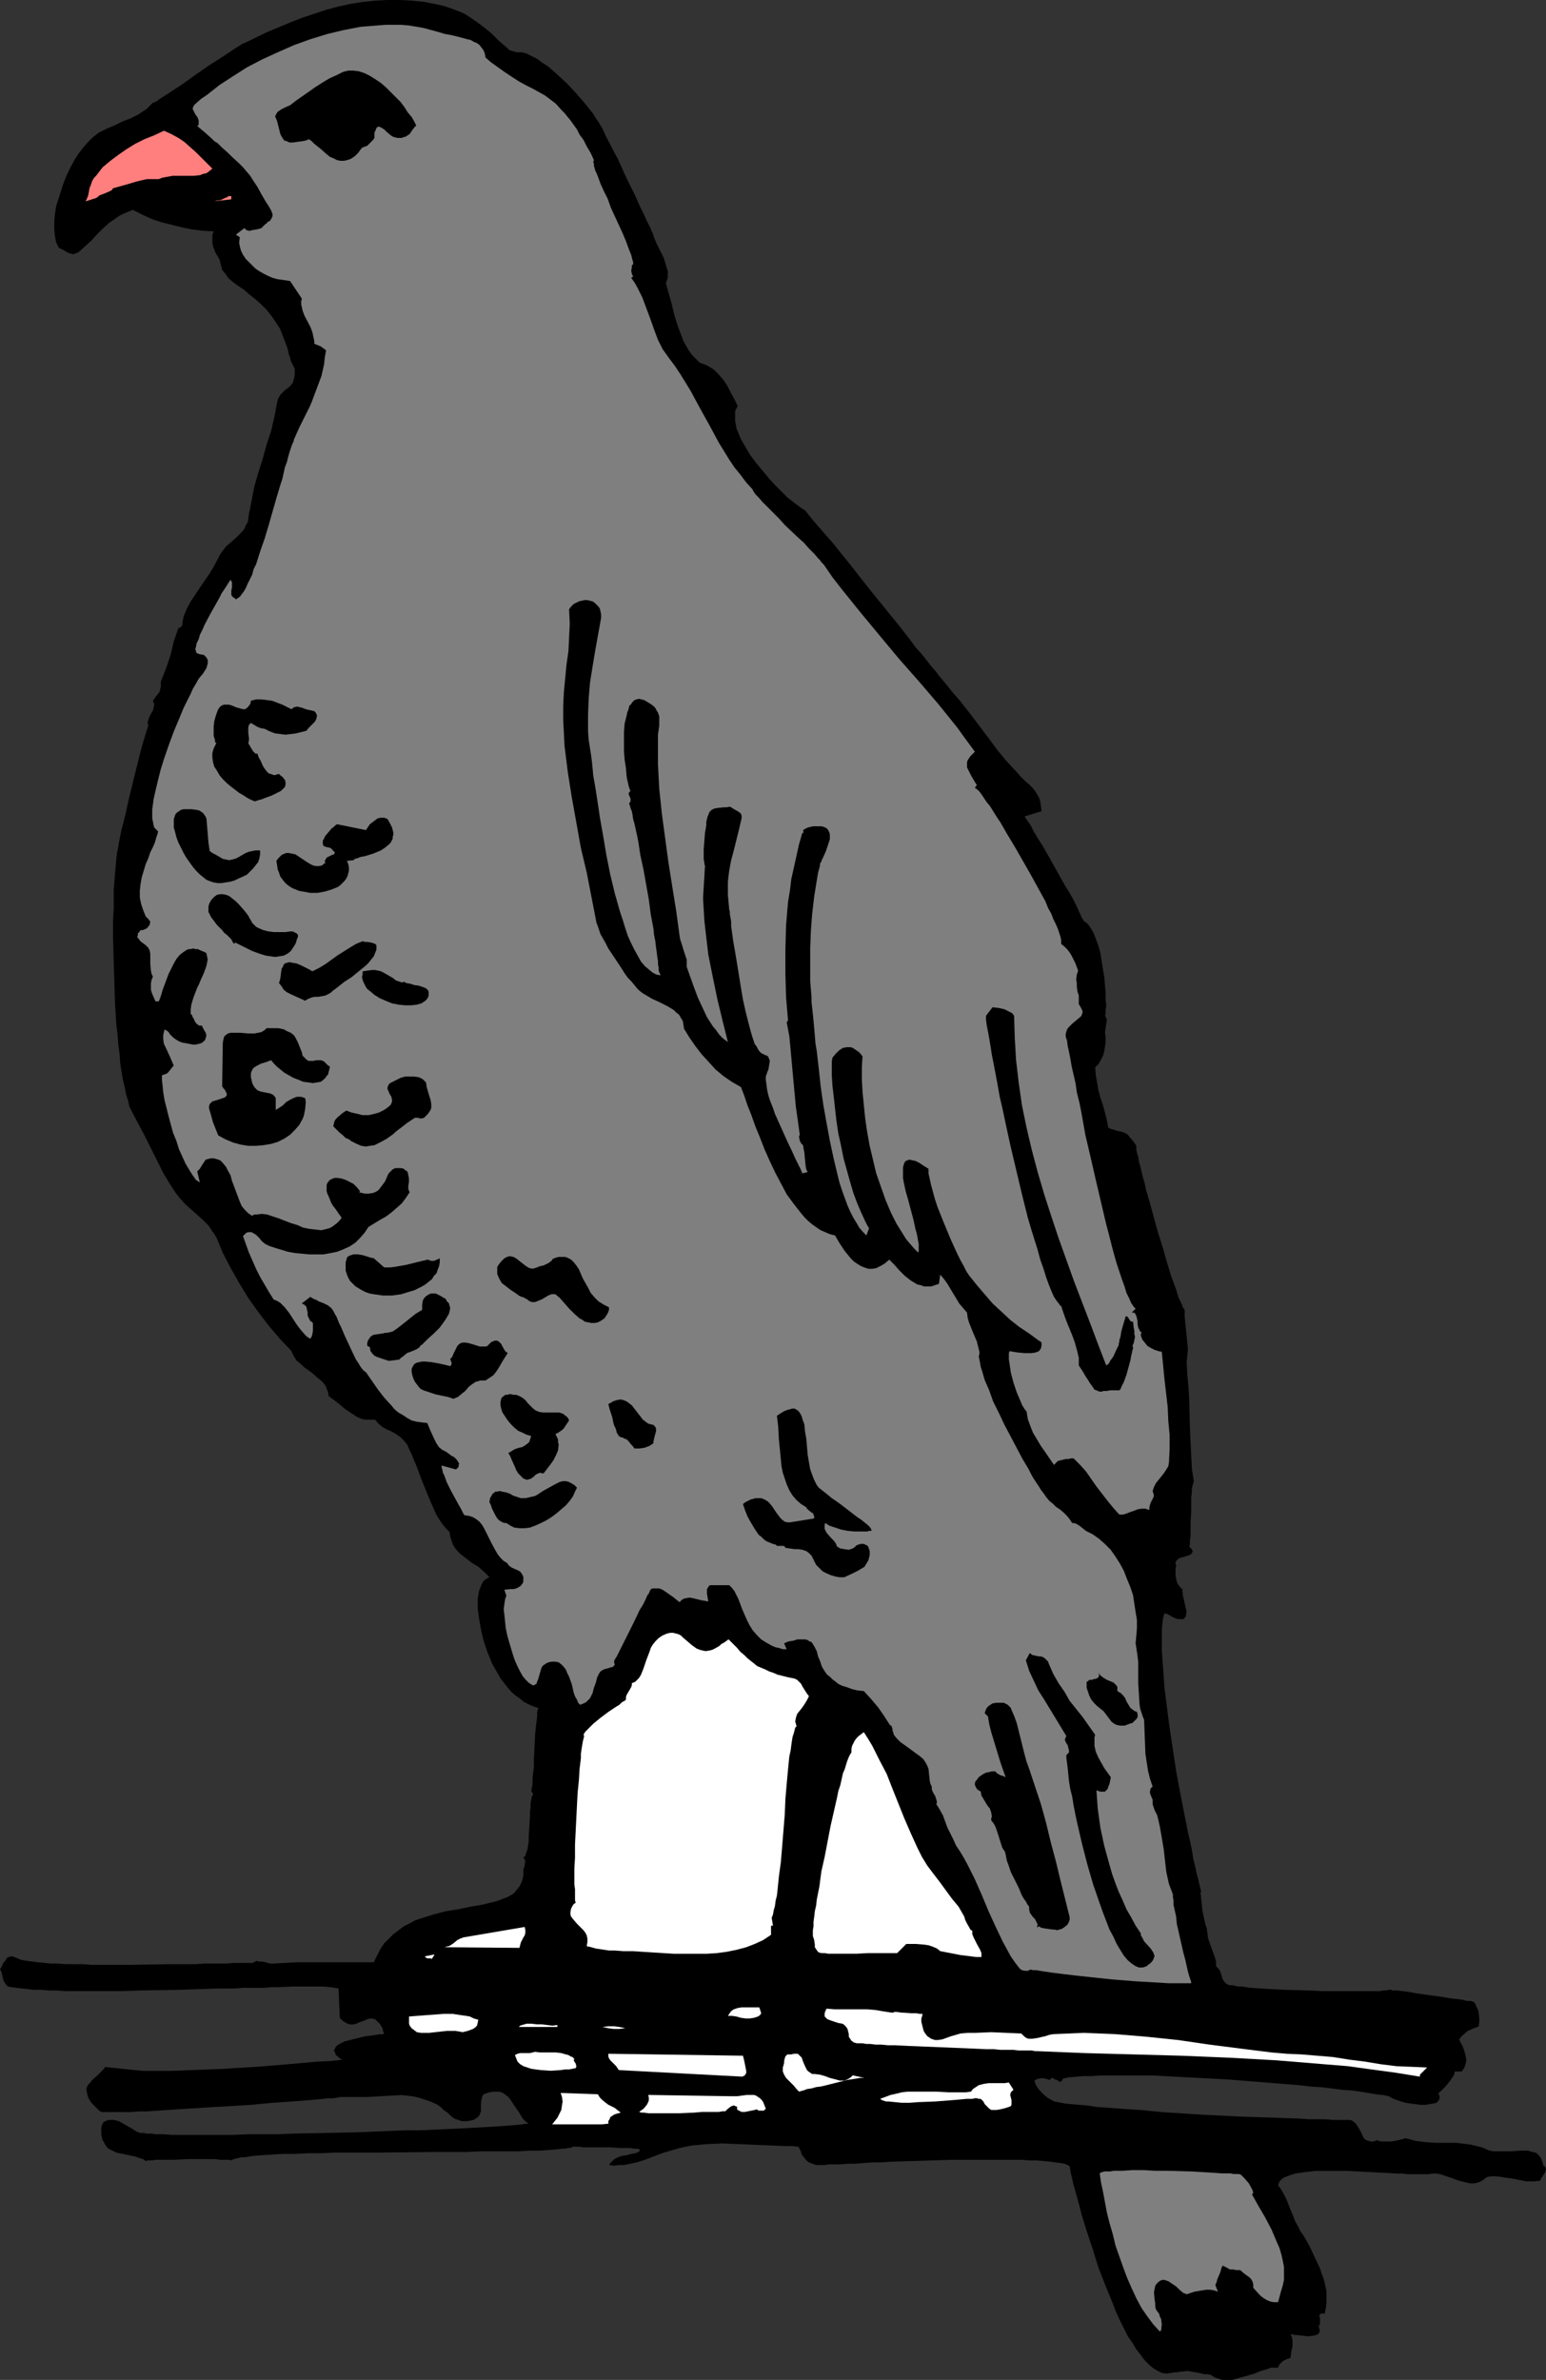 <?xml version="1.0" encoding="UTF-8" standalone="no"?>
<svg
   version="1.0"
   width="101.139mm"
   height="155.668mm"
   id="svg41"
   sodipodi:docname="Bird Perched 11.wmf"
   xmlns:inkscape="http://www.inkscape.org/namespaces/inkscape"
   xmlns:sodipodi="http://sodipodi.sourceforge.net/DTD/sodipodi-0.dtd"
   xmlns="http://www.w3.org/2000/svg"
   xmlns:svg="http://www.w3.org/2000/svg">
  <rect width="100%" height="100%" fill="#333333" stroke="none"/>
  <sodipodi:namedview
     id="namedview41"
     pagecolor="#ffffff"
     bordercolor="#000000"
     borderopacity="0.25"
     inkscape:showpageshadow="2"
     inkscape:pageopacity="0.0"
     inkscape:pagecheckerboard="0"
     inkscape:deskcolor="#d1d1d1"
     inkscape:document-units="mm" />
  <defs
     id="defs1">
    <pattern
       id="WMFhbasepattern"
       patternUnits="userSpaceOnUse"
       width="6"
       height="6"
       x="0"
       y="0" />
  </defs>
  <path
     style="fill:#000000;fill-opacity:1;fill-rule:evenodd;stroke:none"
     d="m 164.632,69.969 1.454,5.171 0.646,2.747 0.808,2.585 0.969,2.585 0.485,1.293 0.646,1.131 0.646,1.131 0.808,1.131 0.969,0.97 0.969,0.97 0.969,0.323 0.808,0.323 0.808,0.485 0.808,0.485 1.131,1.131 1.293,1.454 0.969,1.454 0.808,1.616 0.969,1.778 0.808,1.616 -0.323,0.646 -0.323,0.646 v 0.808 0.808 0.808 l 0.162,0.808 0.162,0.97 0.323,0.808 0.808,1.939 1.131,1.939 1.131,1.939 1.454,1.939 1.616,1.939 1.454,1.778 1.616,1.778 1.616,1.616 1.454,1.454 1.454,1.131 1.292,0.97 0.646,0.485 0.485,0.323 0.323,0.162 0.485,0.485 0.485,0.646 0.646,0.808 0.808,0.97 0.969,1.131 1.131,1.293 1.131,1.293 1.292,1.454 1.292,1.616 1.293,1.616 1.454,1.778 2.908,3.717 3.07,3.878 6.301,7.756 2.908,3.717 1.292,1.778 1.454,1.616 1.293,1.616 1.131,1.454 1.131,1.293 0.969,1.293 0.969,1.131 0.808,0.97 0.646,0.808 0.485,0.646 2.262,2.585 2.262,2.909 4.524,5.979 2.262,3.07 2.262,2.747 2.423,2.585 1.131,1.293 1.131,1.131 0.969,0.808 0.808,0.808 0.646,0.808 0.485,0.808 0.485,0.808 0.323,0.97 0.162,1.131 0.162,1.293 -4.201,1.293 0.323,0.485 0.323,0.485 0.808,1.131 0.808,1.616 0.969,1.616 1.131,1.778 1.131,1.939 2.262,4.04 2.262,4.04 1.131,1.778 0.969,1.778 0.808,1.616 0.646,1.454 0.323,0.646 0.162,0.485 0.323,0.485 0.162,0.323 0.323,0.323 0.485,0.323 0.485,0.485 0.323,0.485 0.808,1.293 0.646,1.616 0.646,1.778 0.485,1.778 0.646,4.04 0.323,1.939 0.162,1.939 0.162,1.778 v 1.778 l 0.162,1.454 -0.162,1.131 v 0.485 0.323 0.323 l -0.162,0.162 0.485,1.131 -0.485,3.07 0.162,1.293 v 1.131 l -0.162,1.131 -0.162,1.131 -0.323,1.131 -0.485,0.97 -0.646,1.131 -0.808,0.808 0.162,1.939 0.323,1.778 0.323,1.939 0.485,1.778 0.646,1.939 0.485,1.778 0.485,1.939 0.323,1.778 0.646,0.323 0.646,0.162 0.485,0.162 0.485,0.162 0.808,0.162 0.646,0.162 0.646,0.323 0.323,0.162 0.323,0.323 0.323,0.485 0.485,0.485 0.485,0.646 0.485,0.646 0.162,0.485 v 0.808 l 0.162,0.808 0.323,0.97 0.162,1.131 0.323,1.131 0.323,1.293 0.323,1.454 0.485,1.616 0.323,1.616 0.969,3.232 1.939,7.11 1.131,3.555 0.969,3.393 0.969,3.232 0.485,1.454 0.485,1.293 0.485,1.293 0.323,1.131 0.323,0.97 0.485,0.97 0.323,0.646 0.162,0.646 0.323,0.323 0.162,0.323 v 1.616 l 0.162,1.616 0.162,1.616 0.162,1.616 0.323,3.232 -0.162,1.616 -0.162,1.616 0.162,3.07 0.323,3.393 0.162,3.232 0.162,6.625 0.162,3.393 0.162,3.393 0.162,3.232 0.485,3.07 -0.162,0.485 -0.162,0.646 -0.162,0.646 v 0.97 l -0.162,1.131 v 1.131 2.585 l -0.162,2.424 v 2.424 1.131 l -0.162,0.97 v 0.97 l -0.162,0.646 0.485,0.485 0.323,0.485 v 0.323 l -0.162,0.323 -0.323,0.323 -0.323,0.162 -0.969,0.323 -1.131,0.323 -0.485,0.162 -0.323,0.323 -0.323,0.323 -0.162,0.323 v 0.323 l 0.162,0.485 -0.162,0.808 v 0.808 0.808 l 0.162,0.808 0.162,0.808 0.323,0.646 0.485,0.646 0.646,0.646 -0.162,0.323 0.162,0.485 v 0.485 l 0.162,0.646 0.323,1.454 0.323,1.454 0.162,0.646 -0.162,0.485 v 0.485 l -0.323,0.485 -0.323,0.323 h -0.646 -0.646 l -0.969,-0.323 -0.646,-0.323 -0.485,-0.323 -0.646,-0.323 -0.646,-0.162 -0.323,1.131 -0.162,1.293 -0.162,1.616 v 1.616 1.939 1.778 l 0.162,2.101 0.162,2.262 0.162,2.262 0.162,2.424 0.646,5.009 0.646,5.009 0.808,5.332 0.808,5.333 0.969,5.171 0.969,5.009 0.969,4.848 0.485,2.101 0.485,2.262 0.323,2.101 0.485,1.939 0.323,1.616 0.485,1.778 0.323,1.454 0.323,1.293 v 0.162 l -0.162,0.485 0.162,0.485 v 0.485 l 0.162,1.454 0.162,1.616 0.323,1.616 0.323,1.454 0.162,0.646 0.162,0.485 0.162,0.323 v 0.323 l 0.162,1.131 0.162,1.131 0.808,2.262 0.808,2.262 0.323,1.131 v 1.131 l 0.323,0.323 0.323,0.323 0.323,0.485 0.485,1.454 0.162,0.646 0.485,0.646 0.162,0.162 0.323,0.323 0.323,0.162 0.485,0.162 h 0.646 l 0.646,0.162 0.808,0.162 h 0.969 l 0.969,0.162 1.131,0.162 2.585,0.162 2.747,0.162 2.908,0.162 6.301,0.162 3.07,0.162 h 3.07 8.24 1.131 0.969 0.969 l 0.808,-0.162 h 0.646 l 0.646,-0.162 h 0.646 l 0.323,0.162 h 1.131 l 1.292,0.162 1.454,0.162 1.616,0.323 3.393,0.485 3.554,0.485 1.777,0.323 1.454,0.162 1.454,0.162 1.293,0.323 h 0.969 l 0.323,0.162 h 0.323 l 0.485,0.646 0.323,0.808 0.323,0.646 0.162,0.808 0.162,1.616 -0.162,1.616 -1.292,0.485 -1.454,0.646 -1.131,0.97 -0.485,0.485 -0.485,0.646 0.969,1.939 0.323,0.97 0.323,1.131 0.162,0.97 -0.162,0.97 -0.323,0.97 -0.323,0.485 -0.323,0.485 h -1.777 v 0.162 0.323 l -0.323,0.646 -0.646,0.97 -0.646,0.808 -0.646,0.808 -0.646,0.646 -0.646,0.646 -0.162,0.162 -0.323,0.162 0.162,0.323 0.162,0.485 v 0.323 0.323 l -0.323,0.485 -0.485,0.485 -0.808,0.162 -0.969,0.162 -0.969,0.162 h -1.131 l -2.423,-0.323 -1.131,-0.162 -1.131,-0.323 -0.969,-0.323 -0.969,-0.323 -0.646,-0.323 -0.485,-0.323 -1.454,-0.323 -1.616,-0.162 -1.939,-0.323 -1.939,-0.323 -2.262,-0.323 -2.423,-0.162 -2.423,-0.323 -2.585,-0.323 -2.747,-0.162 -2.747,-0.323 -5.978,-0.485 -5.978,-0.485 -6.139,-0.485 -6.139,-0.323 -6.139,-0.323 -5.978,-0.323 h -2.747 -2.747 -5.008 -2.423 l -2.262,0.162 h -1.939 l -1.939,0.162 -1.777,0.162 -1.454,0.323 v 0.323 l -0.162,0.162 -0.162,0.162 -0.162,0.162 -0.485,-0.162 -0.323,-0.323 -0.646,-0.162 -0.323,-0.323 h -0.485 l -0.162,0.162 -0.323,0.323 -0.808,-0.323 -0.969,-0.162 -0.969,0.162 -0.485,0.162 -0.485,0.323 0.323,0.97 0.485,0.808 0.646,0.808 0.808,0.808 0.969,0.808 0.808,0.485 0.969,0.485 0.969,0.162 1.616,0.323 1.777,0.162 1.939,0.162 1.939,0.162 1.939,0.323 2.262,0.162 4.362,0.323 4.847,0.323 4.847,0.485 10.017,0.646 10.017,0.485 5.008,0.162 4.685,0.162 4.524,0.162 2.1,0.162 h 4.201 l 1.777,0.162 h 3.554 0.646 l 0.485,0.162 0.485,0.323 0.485,0.485 0.646,0.97 0.646,1.131 0.485,1.131 0.323,0.485 0.485,0.323 0.485,0.162 0.646,0.162 h 0.646 l 0.808,-0.323 0.969,0.323 h 0.808 1.777 l 1.777,-0.323 1.777,-0.485 1.292,0.323 1.131,0.323 2.585,0.323 2.423,0.162 h 5.17 l 2.585,0.323 1.131,0.162 1.293,0.323 1.292,0.323 1.131,0.485 0.808,0.323 0.969,0.162 h 1.131 0.969 2.262 l 2.1,-0.162 h 2.1 l 0.969,0.323 0.808,0.162 0.646,0.485 0.646,0.808 0.323,0.808 0.162,0.485 0.162,0.646 0.323,0.162 0.162,0.323 0.162,0.485 -0.162,0.323 -0.162,0.485 -0.646,0.97 -0.323,0.485 -0.162,0.485 -1.616,0.162 h -1.777 l -1.616,-0.323 -1.616,-0.323 -3.231,-0.485 -1.616,-0.162 -1.616,0.162 -0.808,0.646 -0.808,0.485 -0.808,0.323 -0.808,0.162 h -0.969 l -0.808,-0.162 -1.939,-0.485 -1.777,-0.646 -1.939,-0.646 -0.969,-0.323 -0.969,-0.162 h -0.969 l -0.969,0.162 h -0.646 -0.646 -1.777 -0.969 -1.131 l -1.293,-0.162 h -1.454 l -2.747,-0.162 -3.07,-0.162 -6.463,-0.323 h -3.231 -3.07 -1.454 l -1.454,0.162 -1.293,0.162 -1.131,0.162 -1.131,0.162 -0.969,0.323 -0.969,0.323 -0.808,0.323 -0.646,0.485 -0.485,0.485 -0.162,0.485 -0.162,0.485 0.808,1.131 0.646,1.131 0.646,1.293 0.485,1.293 1.131,2.747 0.485,1.293 0.646,1.131 0.646,1.293 0.808,1.131 1.454,2.585 1.292,2.747 1.292,2.747 0.485,1.454 0.485,1.293 0.323,1.454 0.323,1.454 v 1.454 1.293 l -0.162,1.454 -0.323,1.454 -0.323,-0.162 h -0.323 l -0.323,0.162 h -0.162 l -0.162,0.485 0.162,0.485 v 0.646 0.485 0.485 l -0.162,0.162 -0.162,0.162 0.162,0.646 0.162,0.646 -0.162,0.323 -0.323,0.485 -0.485,0.162 -0.646,0.162 -1.292,0.162 -1.454,-0.162 -1.454,-0.162 h -0.485 l -0.485,-0.162 h -0.485 l 0.323,0.646 0.162,0.808 v 0.646 0.808 l -0.323,1.454 -0.162,1.454 -0.485,0.162 -0.485,0.162 -0.969,0.485 -0.646,0.646 -0.323,0.485 -0.162,0.485 h -0.808 -0.969 l -0.808,0.323 -1.131,0.323 -0.969,0.323 -1.131,0.485 -2.262,0.646 -2.262,0.646 -1.131,0.323 h -1.131 -1.131 l -0.969,-0.323 -0.969,-0.323 -0.969,-0.646 -0.808,-0.162 h -0.808 l -0.646,-0.162 -0.646,-0.162 -0.969,-0.162 -0.969,-0.162 -0.969,-0.162 -1.131,0.162 h -0.485 l -0.808,0.162 h -0.646 l -0.969,0.162 -1.131,0.162 -1.131,-0.162 -0.969,-0.485 -1.131,-0.646 -1.131,-0.97 -0.969,-0.97 -0.969,-1.293 -1.131,-1.454 -0.969,-1.616 -1.131,-1.616 -0.969,-1.939 -0.969,-1.939 -0.969,-2.101 -0.808,-2.101 -1.777,-4.363 -1.777,-4.525 -1.454,-4.686 -1.454,-4.363 -0.646,-2.101 -0.646,-2.101 -0.485,-1.939 -0.485,-1.778 -0.485,-1.778 -0.485,-1.616 -0.323,-1.454 -0.323,-1.293 -0.162,-0.97 -0.162,-0.97 -0.485,-0.323 -0.808,-0.323 -0.969,-0.162 -1.131,-0.162 -1.293,-0.162 -1.616,-0.162 -1.777,-0.162 h -1.939 l -1.939,-0.162 h -2.262 -9.694 -5.17 l -5.17,0.162 -5.17,0.162 -5.008,0.162 -2.262,0.162 h -2.262 l -2.1,0.162 -2.1,0.162 h -1.777 l -1.777,0.162 h -1.454 -1.292 l -1.131,0.162 h -0.808 -1.293 l -0.969,-0.323 -0.808,-0.323 -0.646,-0.485 -0.485,-0.646 -0.646,-0.808 -0.323,-0.97 -0.485,-0.97 -1.616,-0.162 h -1.777 l -3.716,-0.162 -7.755,-0.323 -4.039,-0.162 -3.716,0.162 -1.777,0.162 -1.777,0.162 -1.777,0.323 -1.454,0.323 -2.262,0.646 -2.1,0.646 -4.201,1.616 -2.1,0.646 -2.262,0.485 -0.969,0.162 h -1.131 l -1.131,0.162 -1.292,-0.162 0.323,-0.485 0.323,-0.323 0.646,-0.646 0.969,-0.485 0.969,-0.323 1.131,-0.162 1.131,-0.323 0.969,-0.162 0.808,-0.323 0.485,-0.485 -0.323,-0.162 -0.485,-0.162 h -0.808 l -0.808,-0.162 h -1.131 -1.292 l -2.585,-0.162 h -2.908 -2.585 -1.131 l -0.969,-0.162 h -0.808 -0.646 -0.323 l -0.162,0.162 -0.485,0.162 h -0.485 l -0.646,0.162 h -0.646 l -1.454,0.162 -1.939,0.162 -2.262,0.162 h -2.585 l -2.585,0.162 h -3.07 -3.07 -3.231 l -3.393,0.162 h -3.554 -3.716 l -14.864,0.162 h -7.27 -3.554 l -3.393,0.162 h -3.231 l -3.231,0.162 h -2.908 l -2.585,0.162 -2.585,0.162 -2.1,0.162 -1.939,0.323 h -0.808 l -0.646,0.162 -0.808,0.162 -0.485,0.162 -0.485,0.162 -0.323,0.162 -0.323,-0.162 H 56.385 55.578 54.447 l -1.293,-0.162 h -6.624 l -3.393,0.162 h -1.616 -1.616 -1.293 l -1.131,0.162 h -0.969 l -0.485,0.162 -0.646,-0.485 -0.646,-0.162 -1.293,-0.485 -1.616,-0.323 -1.454,-0.323 -1.616,-0.323 -1.293,-0.646 -0.646,-0.323 -0.485,-0.485 -0.323,-0.485 -0.323,-0.646 -0.323,-0.485 -0.162,-0.646 -0.162,-0.808 v -0.808 -0.808 l 0.162,-0.646 0.323,-0.646 0.485,-0.323 0.485,-0.162 0.485,-0.162 h 0.646 0.485 l 1.293,0.323 1.131,0.646 1.131,0.646 1.131,0.646 0.969,0.646 0.485,0.162 0.323,0.162 h 0.485 0.485 l 0.646,0.162 h 0.646 0.808 l 0.808,0.162 h 1.939 l 2.262,0.162 h 2.585 2.747 6.139 3.393 l 3.554,-0.162 h 3.716 3.716 l 3.878,-0.162 7.917,-0.162 7.917,-0.162 7.917,-0.323 3.878,-0.162 h 3.716 l 3.716,-0.162 3.393,-0.162 3.393,-0.162 3.07,-0.162 2.908,-0.162 2.585,-0.162 2.423,-0.162 2.1,-0.162 1.777,-0.162 0.808,-0.162 h 0.808 l -0.808,-0.646 -0.646,-0.646 -0.969,-1.616 -1.131,-1.616 -0.969,-1.454 -0.485,-0.646 -0.646,-0.485 -0.646,-0.485 -0.808,-0.323 h -0.808 -0.969 l -0.969,0.162 -1.292,0.485 -0.323,0.485 -0.162,0.646 -0.162,1.131 v 0.97 0.97 l -0.323,0.808 -0.162,0.323 -0.323,0.323 -0.485,0.323 -0.485,0.323 -0.808,0.162 -0.808,0.162 h -0.646 -0.646 l -0.969,-0.323 -0.969,-0.323 -0.808,-0.646 -0.808,-0.808 -0.969,-0.646 -0.808,-0.808 -0.969,-0.646 -1.454,-0.646 -1.454,-0.485 -1.454,-0.485 -1.454,-0.323 -1.454,-0.162 -1.292,-0.162 -2.908,0.162 -2.747,0.162 -2.908,0.162 h -2.908 -1.616 -1.454 -0.162 -0.485 l -0.808,0.162 -0.969,0.162 h -1.293 l -1.454,0.162 -1.777,0.162 -1.777,0.162 -2.1,0.162 -2.262,0.162 -2.262,0.162 -2.423,0.162 -5.008,0.485 -5.332,0.323 -5.493,0.323 -5.17,0.323 -2.585,0.162 -2.423,0.162 -2.423,0.162 -2.262,0.162 h -2.1 l -1.939,0.162 h -1.777 -1.616 -1.454 -1.131 -0.969 l -0.646,-0.162 -0.485,-0.485 -0.646,-0.646 -0.485,-0.485 -0.485,-0.485 -0.646,-0.97 -0.323,-0.808 -0.162,-0.808 -0.162,-0.808 0.162,-0.485 0.323,-0.646 0.485,-0.485 0.485,-0.646 1.131,-0.97 1.131,-1.131 0.485,-0.485 0.485,-0.646 1.293,0.162 1.616,0.162 1.454,0.162 1.616,0.162 3.393,0.323 h 3.716 3.716 l 3.878,-0.162 8.078,-0.323 8.24,-0.485 4.039,-0.323 3.878,-0.323 3.716,-0.323 3.554,-0.323 3.393,-0.162 3.07,-0.323 -0.646,-0.323 -0.485,-0.485 -0.485,-0.323 -0.162,-0.485 -0.162,-0.323 -0.162,-0.323 0.162,-0.323 0.162,-0.323 0.162,-0.323 0.323,-0.323 0.808,-0.485 0.969,-0.485 1.293,-0.323 2.585,-0.646 1.454,-0.323 1.293,-0.162 1.131,-0.162 0.969,-0.162 h 0.646 l 0.323,-0.162 h 0.162 l -0.323,-0.646 -0.162,-0.808 -0.323,-0.485 -0.323,-0.485 -0.646,-0.646 -0.485,-0.485 -0.646,-0.162 h -0.646 l -0.646,0.162 -0.646,0.323 -1.454,0.485 -0.646,0.323 -0.808,0.162 h -0.808 l -0.808,-0.323 -0.808,-0.485 -0.323,-0.323 -0.485,-0.485 -0.323,-7.272 -1.939,-0.323 -1.939,-0.162 h -1.939 -1.777 -3.716 l -3.878,0.162 h -1.454 l -1.616,0.162 h -1.777 -1.777 -1.939 l -1.939,0.162 h -4.362 l -4.524,0.162 -4.685,0.162 -9.694,0.162 -4.847,0.162 h -4.847 -4.524 -4.362 l -2.1,-0.162 h -1.939 l -1.939,-0.162 H 8.401 L 6.786,491.722 5.17,491.56 3.878,491.399 2.585,491.237 1.939,491.075 1.454,490.591 1.131,490.106 0.808,489.459 0.646,488.652 0.485,488.005 0.323,487.359 0,486.874 l 0.485,-0.808 0.323,-0.808 0.485,-0.485 0.323,-0.646 0.485,-0.323 0.646,-0.162 h 0.323 l 0.485,0.162 0.323,0.162 0.485,0.162 0.646,0.323 0.808,0.162 0.969,0.162 1.293,0.162 1.293,0.162 1.616,0.162 1.616,0.162 h 1.777 l 1.939,0.162 h 2.1 2.1 l 2.262,0.162 h 4.524 4.847 l 9.532,-0.162 h 4.524 2.1 l 2.1,-0.162 h 2.1 1.939 1.616 l 1.777,-0.162 h 1.454 1.293 1.939 l 0.485,-0.323 0.485,-0.162 0.646,0.162 h 0.646 l 0.808,0.162 0.646,0.162 0.646,0.162 h 0.646 l 2.908,-0.162 3.231,-0.162 h 6.301 6.301 3.07 3.07 l 0.808,-1.616 0.808,-1.616 0.969,-1.454 1.131,-1.131 1.131,-1.131 1.293,-0.97 1.293,-0.97 1.293,-0.646 1.454,-0.808 1.454,-0.485 3.07,-0.97 3.07,-0.808 3.07,-0.485 3.07,-0.646 2.908,-0.485 2.585,-0.646 1.292,-0.323 1.131,-0.485 0.969,-0.323 0.969,-0.485 0.969,-0.646 0.646,-0.808 0.646,-0.808 0.485,-0.97 0.323,-0.97 0.162,-1.131 v -0.646 -0.485 l 0.323,-0.97 v -0.485 l 0.162,-0.485 -0.162,-0.485 -0.323,-0.485 0.485,-0.485 0.162,-0.646 0.323,-0.808 0.162,-0.97 0.162,-1.131 v -1.131 l 0.162,-2.424 0.162,-2.585 v -1.131 l 0.162,-1.131 v -0.97 l 0.162,-0.97 0.162,-0.808 0.323,-0.485 -0.485,-0.808 0.162,-0.808 0.162,-1.131 v -1.293 l 0.162,-1.293 0.162,-1.454 v -1.778 l 0.162,-3.232 0.162,-3.232 0.162,-1.616 0.162,-1.293 0.162,-1.293 v -0.97 l 0.162,-0.808 0.162,-0.323 -1.131,-0.323 -1.131,-0.485 -1.292,-0.646 -0.969,-0.808 -1.131,-0.808 -0.969,-0.808 -0.969,-1.131 -1.777,-2.262 -0.646,-1.131 -1.454,-2.585 -1.131,-2.747 -0.969,-2.909 -0.646,-2.747 -0.485,-2.747 -0.162,-1.293 -0.162,-1.131 v -1.293 -1.131 l 0.162,-0.97 0.162,-0.97 0.323,-0.808 0.323,-0.808 0.323,-0.646 0.485,-0.485 0.485,-0.323 0.646,-0.323 -0.646,-0.646 -0.646,-0.646 -1.454,-1.293 -1.616,-0.97 -1.454,-1.131 -1.454,-1.131 -0.646,-0.646 -0.646,-0.808 -0.485,-0.808 -0.323,-0.97 -0.323,-0.97 -0.162,-1.131 -0.808,-0.808 -0.808,-0.97 -0.808,-1.131 -0.808,-1.293 -0.646,-1.454 -0.646,-1.454 -1.292,-3.07 -1.292,-3.232 -1.131,-3.07 -0.646,-1.454 -0.485,-1.293 -0.646,-1.293 -0.485,-1.131 -0.808,-0.97 -0.808,-0.808 -1.131,-0.808 -1.131,-0.646 -1.131,-0.485 -1.131,-0.646 -0.969,-0.808 -0.808,-0.97 h -0.808 -0.808 -0.808 l -0.808,-0.162 -0.808,-0.323 -0.646,-0.323 -1.454,-0.97 -1.454,-0.97 -1.293,-1.131 -1.293,-0.97 -1.293,-0.97 -0.162,-0.97 -0.323,-0.808 -0.323,-0.808 -0.485,-0.646 -0.646,-0.646 -0.808,-0.646 -1.454,-1.293 -1.616,-1.131 -1.454,-1.293 -0.646,-0.485 -0.485,-0.808 -0.485,-0.808 -0.323,-0.808 -2.908,-3.07 -2.747,-3.232 -2.585,-3.393 -2.423,-3.393 -2.262,-3.717 -2.1,-3.717 -1.939,-3.717 -1.616,-3.878 -0.485,-0.808 -0.485,-0.646 -0.969,-1.454 -1.454,-1.454 -1.454,-1.293 -1.454,-1.293 -1.454,-1.293 -1.293,-1.454 -1.131,-1.454 -1.454,-2.262 -1.454,-2.424 -2.423,-4.848 -2.423,-4.848 -1.293,-2.424 -1.293,-2.424 -0.485,-0.97 -0.485,-0.97 -0.323,-1.454 -0.485,-1.454 -0.323,-1.778 -0.485,-1.939 -0.323,-1.939 -0.323,-2.101 -0.162,-2.262 -0.323,-2.424 -0.162,-2.262 -0.323,-2.585 -0.323,-5.171 -0.162,-5.333 -0.162,-5.333 -0.162,-5.332 v -5.009 l 0.162,-2.424 v -2.424 -2.262 l 0.162,-2.101 0.162,-2.101 0.162,-1.778 0.162,-1.778 0.162,-1.454 0.323,-1.454 0.162,-1.131 0.323,-1.616 0.323,-1.616 0.485,-1.778 0.485,-1.939 0.808,-3.717 1.939,-7.918 0.969,-3.878 0.485,-1.778 0.485,-1.616 0.485,-1.616 0.485,-1.454 -0.162,-0.485 v -0.323 l 0.162,-0.646 0.323,-0.808 0.323,-0.646 0.485,-0.808 0.162,-0.646 0.162,-0.808 -0.162,-0.485 -0.162,-0.485 0.808,-1.131 0.808,-0.97 0.162,-0.646 0.162,-0.646 v -0.646 -0.646 l 0.646,-1.616 0.646,-1.616 1.131,-3.393 0.808,-3.393 1.131,-3.232 0.485,-0.162 0.323,-0.323 0.162,-0.323 v -0.323 l 0.162,-0.97 0.162,-0.808 0.808,-1.939 0.969,-1.778 2.262,-3.393 2.423,-3.555 0.969,-1.616 0.969,-1.778 0.485,-0.97 0.485,-0.808 1.131,-1.454 1.293,-1.131 1.131,-0.97 1.131,-1.131 0.485,-0.485 0.485,-0.646 0.323,-0.808 0.485,-0.808 0.162,-0.97 0.162,-1.131 0.646,-3.232 0.646,-3.393 0.969,-3.393 1.131,-3.555 0.969,-3.555 1.131,-3.393 0.808,-3.555 0.646,-3.393 0.162,-0.646 0.162,-0.485 0.323,-0.485 0.162,-0.323 0.646,-0.646 0.485,-0.485 0.646,-0.485 0.646,-0.485 0.323,-0.485 0.323,-0.323 0.162,-0.646 0.162,-0.485 0.162,-0.97 V 91.784 91.137 L 72.542,90.491 72.219,89.845 71.895,89.198 71.734,88.39 71.411,87.582 71.088,86.128 70.603,84.835 70.118,83.543 69.634,82.25 69.149,81.119 68.503,80.149 67.21,78.21 65.918,76.594 64.464,75.14 63.009,73.847 61.555,72.716 60.263,71.585 58.809,70.615 57.678,69.807 56.547,68.838 55.739,67.707 54.931,66.737 54.608,65.444 54.447,64.798 54.285,64.152 53.8,63.344 53.316,62.536 52.993,61.728 52.669,60.92 52.508,59.95 v -0.97 -0.97 l 0.323,-0.808 -2.747,-0.162 -2.585,-0.323 -2.423,-0.485 -2.585,-0.646 -2.585,-0.646 -2.423,-0.808 -2.423,-1.131 -2.262,-1.131 -1.131,0.485 -1.131,0.485 -0.969,0.485 -0.969,0.646 -1.616,1.131 -1.616,1.454 -1.293,1.293 -1.454,1.616 -1.616,1.454 -1.616,1.454 -0.808,0.323 -0.485,0.162 L 17.449,62.697 16.964,62.536 16.318,62.213 15.833,61.889 15.187,61.566 14.541,61.243 14.218,60.597 13.894,59.95 13.571,58.334 13.41,56.718 v -1.939 l 0.162,-1.778 0.323,-2.101 0.646,-1.939 0.646,-2.101 0.646,-1.939 0.808,-1.939 0.969,-1.939 0.969,-1.778 0.969,-1.454 1.131,-1.454 1.131,-1.293 0.969,-0.97 0.808,-0.646 0.808,-0.646 1.939,-0.97 1.939,-0.808 1.939,-0.97 2.1,-0.808 1.939,-0.97 1.939,-1.293 0.808,-0.808 0.808,-0.808 h 0.323 l 0.162,-0.162 0.485,-0.162 0.323,-0.323 0.485,-0.323 0.485,-0.323 1.293,-0.808 1.454,-0.97 1.777,-1.131 1.616,-1.131 1.777,-1.293 3.716,-2.585 1.777,-1.131 1.777,-1.131 1.454,-0.97 1.454,-0.97 1.293,-0.808 0.485,-0.323 0.485,-0.162 L 66.079,7.918 71.895,5.494 74.804,4.363 77.712,3.393 80.62,2.424 83.689,1.616 86.598,0.97 89.667,0.485 92.737,0.162 95.645,0 h 3.231 l 3.07,0.162 3.07,0.323 3.231,0.646 1.454,0.323 1.454,0.485 1.292,0.485 1.292,0.485 1.131,0.485 0.969,0.646 1.939,1.293 1.939,1.454 1.777,1.454 1.777,1.778 1.131,0.97 1.131,0.97 0.485,0.485 0.646,0.162 1.131,0.323 h 0.646 0.646 l 0.646,0.162 0.485,0.162 1.292,0.646 1.293,0.646 1.292,0.97 1.292,0.808 2.423,2.101 2.423,2.262 2.262,2.424 2.1,2.424 1.939,2.424 0.808,1.293 0.808,1.131 0.162,0.323 0.162,0.323 0.323,0.485 0.323,0.646 0.323,0.646 0.323,0.808 0.969,1.778 0.969,1.939 1.131,2.101 2.1,4.686 2.262,4.525 0.969,2.262 0.969,1.939 0.808,1.778 0.323,0.646 0.323,0.646 0.323,0.646 0.162,0.485 0.162,0.323 0.162,0.323 0.485,1.454 0.646,1.454 1.616,3.232 0.485,1.616 0.485,1.616 v 0.646 0.808 l -0.162,0.646 z"
     id="path1" />
  <path
     style="fill:#7f7f7f;fill-opacity:1;fill-rule:evenodd;stroke:none"
     d="m 120.041,14.22 1.292,1.131 1.131,0.808 1.131,0.808 1.131,0.808 0.969,0.646 0.969,0.646 1.777,1.131 1.777,0.97 1.616,0.808 1.454,0.808 1.454,0.808 1.292,0.97 1.454,1.131 1.292,1.454 0.808,0.808 0.646,0.808 0.808,0.97 0.808,1.131 0.808,1.131 0.646,1.293 0.969,1.293 0.808,1.616 0.969,1.616 0.808,1.778 -0.162,0.323 v 0.162 l 0.162,0.485 v 0.485 l 0.162,0.485 0.162,0.646 0.323,0.646 0.323,0.808 0.646,1.778 0.808,1.778 0.969,1.939 0.808,2.262 1.939,4.201 0.969,2.101 0.808,1.939 0.646,1.778 0.646,1.616 0.162,0.646 0.162,0.646 0.162,0.485 v 0.485 l -0.323,0.323 v 0.485 l -0.162,0.808 0.162,0.808 0.323,0.646 -0.485,0.323 0.808,1.131 0.646,1.131 1.293,2.585 0.969,2.585 0.969,2.585 0.969,2.747 0.969,2.585 1.131,2.262 0.808,1.131 0.808,1.131 1.454,1.939 1.292,1.939 2.585,4.201 2.262,4.201 2.423,4.363 2.262,4.201 2.585,4.201 1.292,1.939 1.454,1.778 1.454,1.939 1.616,1.778 v 0.162 l 0.162,0.162 0.162,0.323 0.323,0.485 0.323,0.323 0.485,0.485 0.969,1.131 1.292,1.293 1.292,1.293 1.454,1.454 1.454,1.616 3.231,3.07 1.454,1.293 1.292,1.454 1.293,1.293 0.969,1.131 0.485,0.485 0.323,0.485 0.323,0.323 0.323,0.323 2.1,3.07 2.262,2.909 4.685,5.817 4.685,5.656 4.847,5.817 4.847,5.494 4.847,5.656 4.685,5.817 2.1,2.909 2.262,3.07 -0.646,0.646 -0.485,0.485 -0.323,0.485 -0.323,0.485 -0.162,0.485 v 0.323 0.97 l 0.485,0.97 0.485,0.97 0.646,1.131 0.808,1.293 -0.485,0.646 0.162,0.162 0.485,0.323 0.485,0.485 0.485,0.646 0.646,0.97 0.646,0.97 0.808,0.97 0.808,1.293 0.808,1.293 0.969,1.454 1.777,3.07 1.939,3.232 1.939,3.393 1.939,3.393 1.777,3.232 1.777,3.232 0.646,1.616 0.808,1.454 0.485,1.293 0.646,1.293 0.485,1.131 0.323,0.97 0.323,0.97 0.162,0.808 v 0.485 0.485 l 0.808,0.646 0.646,0.646 0.646,0.808 0.485,0.808 0.969,1.939 0.646,1.778 -0.323,0.97 -0.162,1.131 0.162,0.97 v 0.97 l 0.162,1.131 0.323,0.97 v 1.131 0.97 l 0.485,0.808 0.323,0.646 0.162,0.485 -0.162,0.485 -0.162,0.485 -0.323,0.323 -0.969,0.808 -0.969,0.808 -0.969,0.97 -0.323,0.485 -0.162,0.485 -0.162,0.646 v 0.646 l 0.323,0.97 0.162,1.293 0.323,1.454 0.323,1.616 0.323,1.939 0.485,2.101 0.485,2.101 0.323,2.262 0.646,2.585 0.485,2.424 0.969,5.494 1.292,5.494 1.292,5.656 1.292,5.494 1.293,5.494 0.646,2.424 0.646,2.585 0.646,2.424 0.646,2.262 0.646,1.939 0.646,1.939 0.646,1.778 0.485,1.616 0.646,1.293 0.485,1.131 0.646,0.97 0.485,0.485 -0.969,0.97 h 0.485 l 0.323,0.162 0.162,0.323 0.162,0.323 0.162,0.646 0.162,0.646 v 0.808 l 0.162,0.808 0.323,0.646 0.162,0.323 0.323,0.162 -0.162,0.485 v 0.485 l 0.162,0.323 0.162,0.485 0.646,0.808 0.646,0.808 0.808,0.485 0.969,0.485 0.969,0.323 0.808,0.162 0.323,3.232 0.323,3.393 0.808,6.948 0.162,3.555 0.323,3.393 v 3.555 l -0.162,3.232 -0.162,0.97 -0.485,0.808 -0.646,0.97 -0.646,0.808 -1.293,1.616 -0.485,0.97 -0.323,0.97 0.162,0.485 0.162,0.646 -0.162,0.485 -0.646,1.293 -0.162,0.485 -0.162,0.646 v 0.646 l -0.485,-0.162 -0.485,-0.162 h -0.969 l -0.969,0.162 -0.808,0.323 -0.969,0.323 -0.808,0.323 -0.969,0.323 h -0.969 l -1.454,-1.616 -1.454,-1.778 -2.747,-3.555 -2.585,-3.717 -1.454,-1.616 -1.616,-1.616 h -0.646 l -0.646,0.162 h -0.646 l -0.646,0.162 -0.646,0.162 -0.646,0.162 -0.485,0.485 -0.485,0.485 -2.1,-3.07 -1.131,-1.616 -0.969,-1.616 -0.969,-1.616 -0.646,-1.616 -0.646,-1.778 -0.323,-1.939 -0.323,-0.323 -0.323,-0.485 -0.485,-0.808 -0.323,-0.808 -0.485,-1.131 -0.485,-1.131 -0.808,-2.424 -0.646,-2.424 -0.162,-1.131 -0.162,-1.131 -0.162,-0.97 v -0.97 -0.646 l 0.162,-0.485 1.939,0.323 1.777,0.162 h 0.969 0.808 l 0.969,-0.162 0.808,-0.323 0.485,-0.646 0.162,-0.808 v -0.323 -0.323 l -0.323,-0.323 -0.323,-0.162 -2.423,-1.778 -2.423,-1.616 -2.262,-1.778 -2.262,-2.101 -2.1,-1.939 -1.939,-2.262 -1.939,-2.262 -1.939,-2.424 -0.646,-0.97 -0.646,-1.293 -0.808,-1.454 -0.808,-1.616 -0.808,-1.778 -0.808,-1.778 -1.616,-3.878 -1.616,-4.04 -0.646,-1.939 -0.485,-1.778 -0.485,-1.778 -0.323,-1.454 -0.323,-1.454 v -1.131 l -1.292,-0.808 -0.969,-0.646 -0.969,-0.485 -0.808,-0.162 -0.646,-0.162 -0.485,0.162 -0.485,0.162 -0.323,0.485 -0.162,0.485 -0.162,0.646 v 0.808 0.808 0.97 l 0.162,0.97 0.485,2.262 0.646,2.262 1.292,4.848 0.485,2.262 0.323,1.131 0.162,0.808 0.162,0.97 0.162,0.808 v 0.808 0.485 0.485 l -0.162,0.323 -0.969,-0.97 -0.969,-1.131 -0.969,-1.131 -0.808,-1.293 -1.616,-2.585 -1.454,-2.909 -1.292,-3.07 -1.131,-3.232 -1.131,-3.232 -0.808,-3.393 -0.808,-3.393 -0.646,-3.555 -0.485,-3.393 -0.323,-3.232 -0.323,-3.232 -0.162,-3.07 v -2.909 l 0.162,-2.747 -0.485,-0.646 -0.485,-0.485 -0.485,-0.323 -0.485,-0.323 -0.485,-0.323 -0.485,-0.162 h -0.969 l -0.969,0.162 -0.969,0.646 -0.808,0.808 -0.808,0.97 -0.162,0.97 v 1.131 2.262 l 0.162,2.585 0.323,2.747 0.323,2.909 0.323,2.909 0.485,3.232 0.646,2.909 0.646,3.232 0.808,2.909 0.808,2.909 0.808,2.747 0.969,2.585 0.969,2.262 0.969,2.101 0.485,0.97 0.485,0.808 -0.646,1.778 -0.808,-0.808 -0.969,-1.131 -0.646,-1.131 -0.808,-1.293 -0.808,-1.616 -0.646,-1.454 -0.646,-1.778 -0.646,-1.778 -0.646,-1.939 -0.485,-1.939 -0.969,-4.04 -0.969,-4.525 -0.808,-4.363 -0.808,-4.525 -0.646,-4.525 -0.485,-4.525 -0.485,-4.201 -0.323,-1.939 -0.162,-1.939 -0.162,-1.939 -0.162,-1.778 -0.162,-1.616 -0.162,-1.454 -0.162,-1.454 v -1.293 l -0.162,-1.939 -0.162,-1.939 v -4.04 -4.201 l 0.162,-4.201 0.323,-4.201 0.485,-4.201 0.646,-4.04 0.323,-1.939 0.485,-1.778 v -0.485 l 0.323,-0.485 0.162,-0.485 0.323,-0.646 0.646,-1.454 0.485,-1.454 0.485,-1.454 v -0.646 -0.646 l -0.162,-0.485 -0.323,-0.646 -0.323,-0.323 -0.646,-0.323 -0.646,-0.162 h -0.646 -1.454 l -0.646,0.162 -0.646,0.162 -0.646,0.323 -0.485,0.323 0.162,0.646 h -0.323 l -0.808,2.747 -0.646,2.909 -0.646,2.909 -0.646,2.909 -0.323,2.747 -0.485,2.909 -0.485,5.817 -0.162,5.979 v 5.817 l 0.162,5.817 0.485,5.817 -0.323,0.485 0.646,3.393 0.323,3.393 0.646,7.11 0.646,6.948 0.485,3.393 0.485,3.555 -0.162,0.323 v 0.323 l 0.162,0.808 0.323,0.646 0.485,0.485 0.162,0.97 0.162,0.808 0.162,1.778 0.162,1.616 0.162,0.808 0.323,0.646 -1.292,0.323 -0.485,-1.131 -0.646,-1.293 -0.646,-1.293 -0.646,-1.454 -1.454,-3.07 -1.454,-3.232 -1.454,-3.232 -0.485,-1.454 -0.646,-1.616 -0.485,-1.454 -0.323,-1.454 -0.162,-1.293 -0.162,-1.131 v -0.808 l 0.323,-0.97 0.323,-0.808 0.162,-0.97 0.162,-0.97 v -0.323 l -0.162,-0.323 -0.162,-0.485 -0.323,-0.323 -0.485,-0.162 -0.646,-0.323 -0.323,-0.162 -0.485,-0.485 -0.323,-0.485 -0.323,-0.646 -0.485,-0.646 -0.323,-0.97 -0.323,-0.97 -0.323,-1.131 -0.646,-2.424 -0.646,-2.585 -0.646,-2.909 -0.485,-2.909 -0.969,-5.979 -0.485,-2.909 -0.485,-2.747 -0.323,-2.424 -0.162,-1.131 v -1.131 l -0.162,-0.97 -0.162,-0.808 v -0.646 l -0.162,-0.646 -0.162,-1.778 -0.162,-1.778 v -1.616 -1.616 l 0.162,-1.454 0.162,-1.293 0.485,-2.585 0.646,-2.424 0.646,-2.585 0.646,-2.585 0.323,-1.454 0.323,-1.293 v -0.646 l -0.162,-0.485 -0.323,-0.323 -0.485,-0.323 -1.131,-0.646 -0.485,-0.323 -0.323,-0.162 -0.808,0.162 h -0.646 l -1.616,0.162 -0.808,0.162 -0.646,0.323 -0.485,0.485 -0.162,0.323 -0.162,0.485 -0.162,0.323 -0.162,0.646 -0.162,0.646 v 0.808 l -0.323,1.939 -0.323,4.04 v 1.778 0.808 l 0.162,0.646 v 0.485 l 0.162,0.323 -0.162,2.747 -0.162,2.585 -0.162,2.747 0.162,2.747 0.162,2.747 0.323,2.909 0.646,5.494 1.131,5.656 1.131,5.494 1.292,5.333 1.292,5.171 -1.131,-0.808 -0.969,-0.97 -0.808,-1.131 -0.808,-0.97 -1.454,-2.262 -1.131,-2.424 -1.131,-2.424 -0.969,-2.585 -1.777,-5.009 v -0.808 -0.97 l -0.323,-0.97 -0.323,-0.97 -0.646,-2.101 -0.323,-0.97 -0.162,-0.97 -0.808,-5.979 -0.969,-5.979 -0.969,-6.14 -0.808,-5.979 -0.808,-5.979 -0.646,-6.14 -0.323,-6.14 v -2.909 -3.07 -1.293 l 0.323,-2.262 v -1.131 -1.131 l -0.323,-0.97 -0.323,-0.485 -0.323,-0.646 -0.485,-0.485 -0.646,-0.485 -0.808,-0.485 -0.808,-0.485 -0.646,-0.162 -0.646,-0.162 -0.646,0.162 -0.485,0.162 -0.485,0.485 -0.323,0.485 -0.485,0.485 -0.162,0.808 -0.323,0.808 -0.162,0.808 -0.485,1.939 -0.162,2.101 v 2.262 2.424 l 0.162,2.101 0.323,2.101 0.162,1.939 0.162,0.97 0.162,0.646 0.162,0.808 0.162,0.485 0.162,0.485 0.162,0.323 -0.323,0.323 -0.162,0.323 0.162,0.485 0.162,0.323 0.162,0.485 v 0.323 0.323 l -0.323,0.485 v 0.162 l 0.162,0.323 0.162,0.646 0.323,0.808 0.162,0.808 0.162,1.131 0.323,1.131 0.323,1.454 0.323,1.454 0.323,1.616 0.485,3.232 0.808,3.717 1.292,7.272 0.485,3.717 0.646,3.393 0.162,1.616 0.323,1.616 0.162,1.454 0.162,1.131 0.162,1.293 0.162,0.97 v 0.808 l 0.162,0.808 v 0.808 l 0.485,1.131 -0.969,-0.162 -0.969,-0.485 -0.969,-0.808 -0.969,-0.808 -0.969,-1.131 -0.808,-1.454 -0.808,-1.454 -0.808,-1.616 -0.808,-1.778 -0.646,-1.939 -0.646,-2.101 -0.646,-1.939 -0.646,-2.262 -0.646,-2.262 -1.131,-4.686 -0.969,-4.848 -0.808,-4.848 -0.808,-4.525 -0.323,-2.262 -0.323,-2.101 -0.323,-2.101 -0.323,-1.939 -0.323,-1.778 -0.162,-1.778 -0.162,-1.616 -0.162,-1.293 -0.162,-1.131 -0.162,-0.97 -0.323,-2.101 -0.162,-2.101 v -2.101 -2.101 l 0.162,-4.04 0.323,-3.878 0.646,-4.04 0.646,-3.878 1.454,-8.08 v -0.808 l -0.162,-0.808 -0.162,-0.646 -0.323,-0.485 -0.485,-0.485 -0.485,-0.485 -0.485,-0.323 -0.646,-0.162 -0.646,-0.162 h -0.646 l -0.808,0.162 -0.646,0.162 -0.646,0.323 -0.646,0.323 -0.646,0.646 -0.485,0.646 0.162,3.555 -0.162,3.393 -0.162,3.393 -0.485,3.393 -0.646,6.787 -0.162,3.393 v 3.555 l 0.162,3.07 0.162,3.232 0.808,6.464 0.969,6.14 1.131,6.302 1.131,6.302 1.454,6.14 2.423,12.443 0.323,0.808 0.323,0.97 0.323,0.97 0.646,1.131 0.646,1.131 0.646,1.293 1.616,2.424 1.616,2.424 0.808,1.293 0.808,1.131 0.808,0.808 0.808,0.97 0.646,0.808 0.485,0.485 0.808,0.646 0.808,0.485 1.616,0.97 1.777,0.808 1.939,0.97 1.616,0.97 0.646,0.646 0.646,0.485 0.485,0.808 0.485,0.808 0.162,0.97 0.162,0.97 1.292,2.101 1.454,2.101 1.616,2.101 1.777,1.939 1.616,1.778 1.939,1.616 2.1,1.454 2.262,1.293 0.808,2.101 0.808,2.424 0.969,2.424 0.969,2.747 1.131,2.747 1.131,2.909 1.292,2.909 1.292,2.747 1.454,2.747 1.454,2.747 1.777,2.424 1.777,2.262 0.808,0.97 0.969,0.97 0.969,0.808 1.131,0.808 0.969,0.646 1.131,0.485 1.131,0.485 1.292,0.323 1.131,1.939 1.292,1.939 1.454,1.778 0.808,0.808 0.969,0.646 0.808,0.485 0.808,0.323 0.969,0.323 h 0.969 l 0.969,-0.162 0.969,-0.485 1.131,-0.646 1.131,-0.97 1.292,1.293 1.131,1.293 1.454,1.454 1.454,1.131 0.808,0.485 0.808,0.485 0.808,0.162 0.808,0.323 h 0.969 0.808 l 0.969,-0.323 0.969,-0.323 0.323,-2.262 0.969,1.131 0.808,1.131 1.454,2.424 1.454,2.424 0.969,1.131 0.969,1.131 0.162,1.293 0.323,1.131 0.969,2.424 0.969,2.262 0.323,1.293 0.323,1.293 v 0.485 l -0.162,0.646 0.162,0.808 0.162,0.808 0.162,0.97 0.323,0.97 0.323,1.131 0.323,1.131 1.131,2.585 0.969,2.747 1.454,2.909 1.292,2.747 3.07,5.817 1.454,2.747 1.454,2.424 0.646,1.293 0.646,1.131 0.646,0.97 0.646,0.97 0.485,0.808 0.485,0.646 0.485,0.646 0.323,0.485 0.808,0.97 0.808,0.646 0.808,0.808 0.969,0.646 0.969,0.808 0.808,0.808 0.646,0.808 0.646,0.97 h 0.485 l 0.485,0.162 0.808,0.485 0.808,0.646 0.808,0.646 1.616,0.808 1.616,1.131 1.454,1.293 1.454,1.454 1.131,1.616 1.131,1.778 0.969,1.778 0.808,2.101 0.808,1.939 0.646,1.939 0.323,2.101 0.323,2.101 0.323,1.939 v 2.101 l -0.162,1.939 -0.162,1.778 0.162,0.97 0.162,1.131 0.162,1.131 0.162,1.293 v 2.585 2.747 l 0.162,2.585 0.162,2.585 0.162,1.131 0.323,0.97 0.323,0.97 0.323,0.808 0.162,4.201 0.162,4.201 0.323,2.101 0.323,2.101 0.485,1.939 0.646,1.939 -0.323,0.323 -0.162,0.162 -0.162,0.646 v 0.485 l 0.162,0.485 0.485,1.131 v 0.646 0.485 l 0.485,1.454 0.646,1.293 0.323,1.293 0.323,1.454 0.485,2.747 0.485,2.909 0.323,2.909 0.323,2.747 0.646,2.909 0.485,1.293 0.485,1.293 v 0.323 0.323 l 0.162,0.808 v 1.131 l 0.323,1.454 0.323,1.454 0.162,1.778 0.808,3.555 0.808,3.555 0.485,1.778 0.323,1.454 0.323,1.454 0.323,1.131 0.323,0.97 0.162,0.485 v 0.323 h -0.646 -0.808 -2.908 -1.131 l -2.585,-0.162 -2.747,-0.162 -2.908,-0.162 -5.978,-0.485 -6.139,-0.646 -2.908,-0.323 -2.747,-0.323 -2.585,-0.323 -2.262,-0.323 -0.969,-0.162 -0.969,-0.162 h -0.808 l -0.646,-0.162 -0.323,0.162 -0.323,0.162 h -0.646 l -0.808,-0.162 -0.485,-0.323 -1.131,-1.454 -1.131,-1.616 -0.969,-1.778 -0.969,-1.778 -1.777,-3.717 -1.777,-3.878 -1.616,-3.878 -1.777,-4.04 -1.777,-3.555 -0.969,-1.778 -0.969,-1.616 -0.969,-1.454 -0.646,-1.454 -1.454,-2.909 -1.131,-3.07 -0.808,-1.454 -0.808,-1.293 0.162,-0.485 -0.162,-0.646 -0.323,-0.97 -0.323,-0.485 -0.323,-0.646 -0.162,-0.485 v -0.646 l -0.323,-0.646 -0.162,-0.646 -0.323,-3.07 -0.323,-0.808 -0.323,-0.646 -0.646,-0.97 -0.969,-0.808 -1.131,-0.808 -1.293,-0.97 -1.131,-0.808 -1.131,-0.808 -0.969,-0.97 -0.646,-0.808 -0.162,-0.646 -0.162,-0.323 v -0.323 l -0.162,-0.646 -0.162,-0.323 -0.323,-0.162 -1.454,-2.262 -1.454,-2.101 -1.777,-2.101 -1.777,-1.939 -1.616,-0.162 -1.293,-0.323 -1.292,-0.485 -1.131,-0.323 -0.969,-0.485 -0.808,-0.646 -0.646,-0.485 -0.646,-0.646 -0.646,-0.485 -0.485,-0.646 -0.808,-1.293 -0.485,-1.454 -0.485,-1.131 -0.323,-1.293 -0.485,-0.97 -0.485,-0.808 -0.323,-0.485 -0.485,-0.162 -0.485,-0.323 -0.485,-0.162 h -0.646 -0.646 -0.808 l -0.969,0.323 -1.131,0.162 -1.131,0.485 0.646,1.454 h -0.969 l -0.969,-0.323 -0.808,-0.162 -0.808,-0.323 -1.454,-0.808 -1.293,-0.808 -1.131,-1.131 -0.969,-1.131 -0.808,-1.293 -0.646,-1.293 -1.131,-2.585 -0.969,-2.585 -0.485,-0.97 -0.485,-0.97 -0.646,-0.808 -0.646,-0.646 h -1.131 -2.262 -0.808 -0.485 l -0.323,0.162 -0.162,0.323 -0.323,0.485 v 0.485 0.646 l 0.162,0.97 0.162,0.97 -0.808,-0.162 -0.969,-0.162 -1.939,-0.485 -0.969,-0.162 -0.969,0.162 -0.485,0.162 -0.323,0.162 -0.323,0.323 -0.323,0.323 -0.808,-0.646 -0.808,-0.646 -1.616,-1.131 -0.969,-0.646 -0.808,-0.323 h -1.131 -0.485 l -0.485,0.162 v 0 0.162 l -0.162,0.162 -0.162,0.323 -0.162,0.485 -0.323,0.323 -0.485,1.131 -0.646,1.293 -0.808,1.293 -1.454,3.07 -1.616,3.232 -0.808,1.616 -0.646,1.293 -0.646,1.293 -0.485,0.97 -0.323,0.485 -0.323,0.646 v 0.162 0.323 l 0.162,0.323 -0.162,0.323 -0.323,0.323 -0.646,0.162 -0.485,0.162 -0.646,0.162 -0.485,0.162 -0.323,0.162 -0.485,0.323 -0.323,0.485 -0.485,0.97 -0.323,1.293 -0.485,1.293 -0.323,1.293 -0.646,1.293 -0.485,0.485 -0.485,0.485 -0.646,0.323 -0.808,0.323 -0.485,-0.485 -0.323,-0.808 -0.485,-0.808 -0.323,-0.97 -0.485,-2.101 -0.646,-1.778 -0.485,-0.97 -0.323,-0.808 -0.646,-0.808 -0.485,-0.485 -0.646,-0.485 -0.808,-0.162 h -0.969 l -0.646,0.162 -0.485,0.162 -0.485,0.323 -0.485,0.323 -0.323,0.485 -0.162,0.485 -0.323,1.131 -0.323,1.131 -0.323,0.808 -0.162,0.485 -0.323,0.162 -0.162,0.162 h -0.485 l -0.485,-0.323 -0.485,-0.323 -0.808,-0.808 -0.646,-0.808 -0.646,-1.131 -0.646,-1.293 -0.646,-1.454 -0.485,-1.454 -0.969,-3.232 -0.485,-1.778 -0.323,-1.616 -0.162,-1.616 -0.162,-1.616 -0.162,-1.293 0.162,-1.293 0.162,-1.131 0.323,-0.97 -0.485,-1.454 1.454,-0.162 h 0.808 l 0.646,-0.162 0.646,-0.323 0.485,-0.323 0.485,-0.646 0.162,-0.323 v -0.323 -0.485 -0.485 l -0.162,-0.323 -0.162,-0.323 -0.485,-0.646 -0.646,-0.323 -1.454,-0.646 -0.646,-0.485 -0.485,-0.646 -0.808,-0.485 -0.808,-0.808 -0.646,-0.808 -0.485,-0.808 -0.969,-1.778 -0.485,-0.97 -0.485,-0.97 -0.969,-1.939 -0.485,-0.808 -0.646,-0.808 -0.808,-0.646 -0.808,-0.485 -0.969,-0.323 -1.131,-0.162 -0.323,-0.485 -0.323,-0.646 -0.323,-0.646 -0.485,-0.808 -0.969,-1.778 -0.969,-1.778 -0.969,-1.939 -0.646,-1.778 -0.323,-0.646 -0.162,-0.808 -0.162,-0.485 v -0.485 l 3.554,0.97 0.323,-0.323 0.323,-0.323 v -0.485 l 0.162,-0.323 -0.162,-0.162 -0.162,-0.323 -0.323,-0.485 -0.646,-0.646 -0.646,-0.323 -0.646,-0.485 -0.646,-0.485 -0.969,-0.485 -0.808,-0.646 -0.646,-0.97 -0.485,-0.97 -0.969,-2.101 -0.808,-1.939 -1.292,-0.162 -1.293,-0.162 -1.292,-0.323 -1.131,-0.646 -0.969,-0.646 -1.131,-0.646 -0.969,-0.808 -0.808,-0.97 -1.777,-1.939 -1.616,-2.101 -1.454,-2.101 -1.454,-2.101 -0.323,-0.162 -0.485,-0.485 -0.485,-0.646 -0.485,-0.808 -0.646,-0.97 -0.485,-0.97 -1.131,-2.424 -1.131,-2.424 -0.485,-1.131 -0.485,-1.131 -0.485,-0.97 -0.323,-0.808 -0.323,-0.808 -0.323,-0.485 -0.485,-0.97 -0.485,-0.646 -0.808,-0.646 -0.969,-0.485 -0.808,-0.323 -0.485,-0.162 -0.485,-0.323 -0.808,-0.323 -0.808,-0.485 -2.1,1.616 0.323,0.162 0.323,0.162 0.485,0.485 0.162,0.808 0.162,0.646 v 0.808 l 0.323,0.646 0.323,0.646 0.323,0.162 0.323,0.323 v 0.97 0.485 0.485 l -0.162,0.97 -0.162,0.485 -0.323,0.485 -0.808,-0.485 -0.485,-0.485 -1.131,-1.293 -0.969,-1.293 -1.777,-2.747 -1.131,-1.454 -0.485,-0.485 -0.646,-0.646 -0.808,-0.485 -0.808,-0.323 -1.131,-1.778 -1.131,-1.939 -1.131,-1.939 -0.969,-1.939 -1.777,-4.04 -1.454,-4.04 0.485,-0.485 0.323,-0.323 0.485,-0.162 h 0.485 0.323 l 0.323,0.162 0.808,0.485 0.808,0.808 0.646,0.808 0.808,0.646 0.969,0.485 1.454,0.485 1.616,0.485 1.616,0.485 1.777,0.323 1.777,0.162 1.777,0.162 h 1.616 1.777 l 1.777,-0.323 1.616,-0.323 1.616,-0.646 1.454,-0.646 1.454,-0.97 1.131,-1.131 1.131,-1.293 0.969,-1.454 2.908,-1.778 1.454,-0.808 1.293,-0.97 1.293,-1.131 1.293,-1.131 0.969,-1.293 0.969,-1.454 -0.323,-0.808 v -0.808 l 0.162,-0.97 v -0.808 l -0.162,-0.808 -0.162,-0.808 -0.323,-0.323 -0.323,-0.162 -0.323,-0.323 -0.646,-0.162 h -0.808 -0.646 l -0.646,0.323 -0.485,0.485 -0.485,0.485 -0.323,0.646 -0.323,0.808 -0.323,0.646 -0.969,1.293 -0.485,0.646 -0.646,0.485 -0.808,0.323 -0.969,0.162 h -1.131 l -0.646,-0.162 -0.646,-0.162 0.162,-0.323 -0.808,-0.97 -0.808,-0.808 -0.969,-0.485 -0.969,-0.485 -0.969,-0.323 -0.969,-0.162 h -0.808 l -0.808,0.323 -0.485,0.323 -0.485,0.646 -0.162,0.485 v 0.485 0.485 0.485 l 0.162,0.646 0.323,0.646 0.323,0.808 0.323,0.808 0.485,0.808 0.646,0.808 0.646,0.97 0.808,1.131 -0.485,0.646 -0.646,0.646 -0.646,0.485 -0.646,0.485 -0.646,0.323 -0.646,0.162 -1.293,0.323 -1.454,-0.162 -1.454,-0.162 -1.616,-0.323 -1.454,-0.646 -1.616,-0.485 -2.908,-1.131 -1.454,-0.485 -1.454,-0.485 -1.293,-0.162 -1.293,0.162 h -0.646 l -0.485,0.323 -0.969,-0.646 -0.808,-0.808 -0.808,-0.97 -0.485,-1.131 -0.485,-1.293 -0.485,-1.293 -0.485,-1.293 -0.485,-1.293 -0.323,-1.293 -0.646,-1.131 -0.485,-0.97 -0.808,-0.97 -0.646,-0.646 -0.485,-0.162 -0.485,-0.162 -0.646,-0.162 h -0.646 l -0.646,0.162 -0.646,0.162 -0.969,1.454 -0.485,0.808 -0.646,0.646 0.646,2.747 -0.485,-0.323 -0.485,-0.323 -0.808,-1.131 -0.808,-1.293 -0.969,-1.616 -0.808,-1.778 -0.808,-1.778 -0.646,-2.101 -0.808,-1.939 -1.131,-4.201 -0.485,-1.939 -0.485,-1.939 -0.323,-1.939 -0.162,-1.616 -0.162,-1.454 v -1.131 l 0.485,-0.162 0.485,-0.162 0.323,-0.162 0.323,-0.323 0.646,-0.808 0.646,-0.808 -0.485,-1.131 -0.485,-1.131 -0.969,-2.101 -0.485,-0.97 -0.162,-1.131 v -1.131 l 0.162,-0.646 0.162,-0.646 0.323,0.162 0.323,0.162 0.485,0.485 0.162,0.323 0.323,0.323 0.485,0.485 0.646,0.485 0.808,0.485 0.808,0.323 0.969,0.162 0.808,0.162 0.808,0.162 h 0.808 l 0.646,-0.162 0.646,-0.162 0.485,-0.323 0.485,-0.485 0.162,-0.485 0.162,-0.646 -0.162,-0.646 -0.485,-0.808 -0.485,-0.97 h -0.646 l -0.485,-0.323 -0.323,-0.323 -0.323,-0.485 -0.162,-0.485 -0.323,-0.485 -0.162,-0.485 -0.323,-0.323 v -1.131 l 0.162,-1.131 0.323,-1.131 0.323,-0.97 0.808,-2.101 0.485,-0.97 0.323,-0.808 0.808,-1.778 0.646,-1.778 0.162,-0.808 0.162,-0.808 -0.162,-0.808 -0.162,-0.808 -0.646,-0.323 -0.808,-0.323 -0.646,-0.323 h -0.646 l -0.485,-0.162 -0.646,0.162 H 46.692 l -0.485,0.162 -0.969,0.646 -0.808,0.646 -0.808,0.97 -0.646,1.131 -0.646,1.293 -0.646,1.293 -0.969,2.585 -0.485,1.293 -0.323,1.131 -0.323,0.97 -0.323,0.808 H 38.452 l -0.646,-1.454 -0.323,-0.808 -0.162,-0.646 v -0.808 -0.808 l 0.162,-0.808 0.323,-0.808 -0.323,-0.646 -0.162,-0.808 -0.162,-1.616 v -1.778 -0.808 l -0.162,-0.808 -0.162,-0.323 -0.162,-0.323 -0.646,-0.646 -1.293,-0.97 -0.485,-0.646 -0.162,-0.162 -0.162,-0.323 0.162,-0.323 v -0.485 l 0.323,-0.323 0.323,-0.485 h 0.485 l 0.485,-0.162 0.323,-0.162 0.323,-0.162 0.646,-0.808 0.162,-0.808 -0.485,-0.646 -0.646,-0.646 -0.323,-0.808 -0.323,-0.808 -0.485,-1.454 -0.323,-1.616 v -1.616 l 0.162,-1.616 0.323,-1.778 0.485,-1.616 0.485,-1.616 0.646,-1.454 0.485,-1.454 0.646,-1.293 0.485,-1.131 0.323,-1.131 0.323,-0.97 0.162,-0.646 -0.485,-0.485 -0.485,-0.485 -0.162,-0.646 -0.162,-0.808 -0.162,-0.808 v -1.131 -1.131 l 0.162,-1.131 0.162,-1.293 0.323,-1.454 0.646,-2.747 0.808,-3.232 0.969,-3.07 1.131,-3.232 1.131,-3.07 1.293,-3.07 1.131,-2.747 0.646,-1.293 0.646,-1.293 0.485,-0.97 0.485,-1.131 0.485,-0.808 0.485,-0.808 0.323,-0.646 0.485,-0.646 0.808,-0.97 0.808,-1.293 0.162,-0.646 0.162,-0.485 v -0.808 l -0.323,-0.646 -0.323,-0.323 -0.323,-0.323 -0.969,-0.162 -0.485,-0.162 -0.323,-0.162 -0.162,-0.323 -0.162,-0.646 0.162,-0.646 0.162,-0.808 0.485,-0.97 0.323,-1.131 0.646,-1.293 0.485,-1.131 1.454,-2.747 1.454,-2.585 0.646,-1.131 0.646,-1.293 0.646,-0.97 0.646,-0.97 0.485,-0.808 0.485,-0.646 0.162,0.323 0.162,0.323 v 0.485 0.808 l -0.162,0.646 v 0.646 0.485 l 0.162,0.323 0.323,0.323 0.323,0.162 0.323,0.323 0.485,-0.323 0.485,-0.323 0.485,-0.646 0.485,-0.646 0.485,-0.808 0.485,-1.131 0.485,-0.97 0.646,-1.293 0.323,-1.293 0.646,-1.293 0.969,-3.07 1.131,-3.232 0.969,-3.232 0.969,-3.393 0.969,-3.393 0.969,-3.232 0.485,-1.454 0.323,-1.454 0.323,-1.454 0.485,-1.293 0.323,-1.293 0.323,-1.131 0.323,-0.97 0.323,-0.97 0.323,-0.646 0.162,-0.646 1.293,-2.909 1.293,-2.585 1.293,-2.585 0.485,-1.131 0.485,-1.293 0.969,-2.585 0.969,-2.585 0.646,-2.909 0.162,-1.616 0.323,-1.778 -0.646,-0.485 -0.646,-0.485 -0.808,-0.323 -0.808,-0.323 V 84.351 L 77.55,83.543 77.227,82.088 76.742,80.796 75.288,78.049 74.804,76.756 74.642,75.948 74.48,75.301 v -0.808 l 0.162,-0.646 -2.908,-4.363 -0.969,-0.162 -1.131,-0.162 -1.131,-0.162 -1.131,-0.323 -1.131,-0.485 -0.969,-0.485 -1.131,-0.646 -0.969,-0.646 -0.808,-0.808 -0.808,-0.808 -0.808,-0.808 -0.646,-0.97 -0.485,-0.97 -0.323,-1.131 -0.162,-0.97 0.162,-1.293 -0.969,-0.646 2.1,-1.616 0.485,0.485 0.485,0.162 h 0.485 l 0.485,-0.162 1.131,-0.162 0.646,-0.162 0.485,-0.162 0.485,-0.485 0.485,-0.485 0.323,-0.162 0.162,-0.323 0.646,-0.323 0.323,-0.485 0.323,-0.646 V 52.84 L 67.21,52.517 67.049,52.032 66.402,50.901 65.756,49.932 64.625,47.993 63.656,46.215 62.686,44.761 61.879,43.468 60.909,42.337 60.101,41.367 59.132,40.398 57.193,38.62 56.224,37.651 54.931,36.52 53.8,35.388 52.993,34.904 52.346,34.257 50.731,32.803 48.792,31.187 49.115,30.864 V 30.379 29.733 L 48.792,28.925 48.307,28.278 47.984,27.632 47.661,26.986 v -0.323 l 0.162,-0.323 0.162,-0.323 0.323,-0.323 1.454,-1.293 1.454,-0.97 3.07,-2.424 3.231,-2.101 3.554,-2.262 3.716,-1.939 3.878,-1.778 4.039,-1.778 4.039,-1.454 4.201,-1.293 4.039,-0.97 4.201,-0.808 2.1,-0.162 1.939,-0.162 2.1,-0.162 h 1.939 1.939 l 1.939,0.162 1.939,0.323 1.777,0.323 1.777,0.485 1.777,0.485 1.616,0.485 1.777,0.323 1.939,0.485 1.777,0.485 0.808,0.162 0.808,0.485 0.808,0.323 0.646,0.485 0.485,0.646 0.485,0.646 0.323,0.808 z"
     id="path2" />
  <path
     style="fill:#000000;fill-opacity:1;fill-rule:evenodd;stroke:none"
     d="m 102.915,31.025 -0.485,0.485 -0.485,0.646 -0.323,0.485 -0.323,0.485 -0.485,0.323 -0.485,0.323 -0.646,0.162 -0.323,0.162 H 98.715 98.23 L 97.584,33.934 97.099,33.773 96.615,33.449 95.645,32.641 94.999,31.995 94.191,31.51 93.868,31.349 H 93.706 93.383 l -0.323,0.323 -0.162,0.485 -0.323,0.646 v 0.646 0.646 l -0.323,0.485 -0.485,0.485 -0.485,0.485 -0.485,0.485 -1.293,0.485 -0.485,0.646 -0.485,0.646 -0.808,0.808 -0.969,0.646 -0.969,0.323 -0.808,0.162 h -0.808 l -0.808,-0.162 -0.969,-0.485 -0.808,-0.323 -0.808,-0.646 -1.454,-1.293 -1.616,-1.293 -0.646,-0.646 -0.646,-0.485 -0.808,0.323 -0.808,0.162 -1.293,0.162 -0.969,0.162 H 71.572 L 70.926,34.904 70.28,34.742 69.957,34.257 69.634,33.773 69.31,33.126 69.149,32.48 68.826,31.187 68.503,29.894 68.018,28.763 l 0.323,-0.646 0.323,-0.485 0.485,-0.323 0.485,-0.323 0.969,-0.485 1.131,-0.485 1.454,-1.131 1.616,-1.131 1.616,-1.131 1.616,-1.131 1.777,-1.131 1.616,-0.97 1.777,-0.808 1.616,-0.808 1.293,-0.323 h 1.293 l 1.293,0.162 1.454,0.485 1.293,0.646 1.293,0.808 1.454,0.97 1.293,1.131 1.131,1.131 1.293,1.293 1.131,1.131 0.969,1.293 0.808,1.293 0.969,1.131 0.646,1.131 z"
     id="path3" />
  <path
     style="fill:#ff7f7f;fill-opacity:1;fill-rule:evenodd;stroke:none"
     d="m 52.508,41.691 -0.808,0.646 -0.646,0.485 -0.808,0.162 -0.808,0.323 -1.616,0.162 h -1.616 -1.777 -1.777 l -1.777,0.323 -0.808,0.162 -0.808,0.323 h -1.454 -1.454 l -1.454,0.323 -1.293,0.323 -2.747,0.808 -2.908,0.808 -0.323,0.485 -0.646,0.323 -1.131,0.485 -1.293,0.485 -0.323,0.323 -0.485,0.323 -2.585,0.808 0.323,-0.646 0.323,-0.808 0.323,-1.778 0.323,-0.808 0.323,-0.97 0.485,-0.808 0.485,-0.485 1.616,-2.101 1.939,-1.616 1.939,-1.454 2.1,-1.454 2.1,-1.293 2.262,-1.131 2.423,-0.97 2.423,-1.131 1.777,0.808 1.777,0.97 1.454,0.97 1.454,1.293 1.454,1.293 1.293,1.293 z"
     id="path4" />
  <path
     style="fill:#ff7f7f;fill-opacity:1;fill-rule:evenodd;stroke:none"
     d="m 57.193,49.285 -4.362,0.485 h 0.162 l 0.485,-0.162 1.131,-0.162 0.969,-0.485 0.485,-0.162 0.485,-0.323 h 0.646 z"
     id="path5" />
  <path
     style="fill:#000000;fill-opacity:1;fill-rule:evenodd;stroke:none"
     d="m 72.057,175.326 0.646,-0.485 0.808,-0.162 0.646,0.162 0.646,0.162 0.808,0.323 0.646,0.162 0.808,0.162 0.646,0.162 0.323,0.323 0.162,0.323 0.162,0.323 v 0.323 l -0.162,0.646 -0.323,0.646 -1.131,1.131 -0.485,0.485 -0.485,0.646 -2.585,0.646 -1.293,0.162 -1.293,0.162 -1.293,-0.162 -1.293,-0.162 -1.293,-0.485 -1.293,-0.646 -0.969,-0.162 -0.808,-0.323 -0.808,-0.485 -0.808,-0.485 -0.485,0.485 -0.162,0.646 v 0.646 0.646 l 0.162,1.293 v 0.646 l -0.162,0.646 0.485,0.808 0.162,0.323 0.323,0.485 0.162,0.323 0.323,0.323 0.323,0.323 h 0.485 l 0.323,0.97 0.485,0.808 0.485,1.131 0.485,0.808 0.646,0.808 0.323,0.323 0.485,0.162 0.485,0.162 0.485,0.162 0.485,-0.162 0.646,-0.162 0.485,0.485 0.485,0.323 0.162,0.323 0.323,0.323 0.162,0.646 v 0.485 l -0.162,0.646 -0.485,0.485 -0.485,0.485 -0.646,0.323 -1.616,0.808 -1.777,0.646 -0.808,0.323 -0.646,0.162 -0.485,0.162 -0.485,0.162 -0.808,-0.323 -0.969,-0.485 -0.969,-0.646 -1.131,-0.646 -2.1,-1.616 -0.969,-0.808 -0.969,-0.97 -0.808,-0.97 -0.646,-1.131 -0.646,-0.97 -0.323,-1.131 -0.162,-1.131 v -1.131 l 0.323,-1.131 0.646,-1.293 -0.323,-0.323 v -0.485 l -0.323,-0.97 v -1.131 -1.293 l 0.162,-1.293 0.323,-1.131 0.323,-0.97 0.323,-0.808 0.485,-0.646 0.485,-0.323 0.485,-0.162 h 0.485 0.646 l 0.646,0.162 1.131,0.485 1.131,0.323 0.646,0.162 h 0.485 l 0.485,-0.323 0.323,-0.323 0.485,-0.646 0.162,-0.808 1.293,-0.323 h 1.293 l 1.293,0.162 1.293,0.162 1.293,0.485 1.293,0.485 z"
     id="path6" />
  <path
     style="fill:#000000;fill-opacity:1;fill-rule:evenodd;stroke:none"
     d="m 51.862,210.392 0.646,0.485 0.646,0.323 1.131,0.646 0.808,0.485 0.808,0.162 0.808,0.162 0.646,-0.162 0.646,-0.162 0.485,-0.162 1.131,-0.646 1.131,-0.646 0.808,-0.323 0.808,-0.162 0.808,-0.162 h 1.131 v 0.97 l -0.162,0.97 -0.323,0.97 -0.646,0.808 -0.646,0.808 -0.646,0.646 -0.808,0.808 -0.969,0.485 -1.131,0.485 -0.969,0.485 -1.131,0.323 -1.131,0.162 -0.969,0.162 H 53.8 l -0.969,-0.162 -0.969,-0.323 -0.808,-0.323 -0.808,-0.646 -0.808,-0.646 -0.969,-0.97 -0.808,-0.97 -0.808,-1.131 -0.808,-1.131 -0.646,-1.131 -0.646,-1.293 -0.646,-1.293 -0.485,-1.293 -0.323,-1.293 -0.323,-1.131 v -1.131 -0.97 l 0.323,-0.97 0.162,-0.323 0.323,-0.323 0.485,-0.323 0.485,-0.323 0.646,-0.162 h 0.646 1.293 l 1.293,0.162 0.646,0.162 0.485,0.323 0.485,0.323 0.323,0.485 0.323,0.485 0.162,0.485 0.162,1.939 0.162,1.939 0.162,1.939 0.162,1.131 z"
     id="path7" />
  <path
     style="fill:#000000;fill-opacity:1;fill-rule:evenodd;stroke:none"
     d="m 87.405,212.654 -1.616,0.162 0.323,0.808 0.162,0.808 v 0.808 l -0.162,0.646 -0.162,0.646 -0.323,0.646 -0.485,0.646 -0.485,0.485 -0.485,0.485 -0.646,0.485 -1.616,0.646 -1.616,0.485 -1.777,0.323 h -1.777 l -1.777,-0.323 -0.969,-0.162 -0.808,-0.323 -0.808,-0.323 -0.808,-0.485 -0.646,-0.485 -0.646,-0.646 -0.485,-0.646 -0.485,-0.646 -0.323,-0.97 -0.323,-0.808 -0.162,-1.131 -0.162,-0.97 0.485,-0.646 0.323,-0.323 0.485,-0.485 0.323,-0.162 0.808,-0.323 h 0.646 l 0.808,0.162 0.808,0.162 1.454,0.97 1.454,0.97 0.808,0.485 0.646,0.323 0.808,0.162 h 0.646 l 0.808,-0.162 0.323,-0.323 0.485,-0.323 -0.162,-0.323 0.162,-0.485 0.162,-0.162 0.162,-0.323 0.646,-0.323 0.646,-0.323 0.485,-0.162 0.162,-0.162 v -0.162 -0.323 l -0.323,-0.162 -0.323,-0.485 -0.485,-0.323 -0.808,-0.162 -0.485,-0.162 -0.323,-0.162 -0.162,-0.485 v -0.323 -0.485 l 0.323,-0.485 0.162,-0.485 0.808,-0.97 0.808,-0.97 0.808,-0.646 0.323,-0.323 0.323,-0.162 7.109,1.454 0.969,-1.454 0.646,-0.485 0.646,-0.485 0.646,-0.485 0.808,-0.162 h 0.808 l 0.808,0.323 0.485,0.808 0.323,0.646 0.323,0.646 0.162,0.646 0.162,0.646 v 0.485 l -0.162,0.485 v 0.485 l -0.485,0.97 -0.646,0.646 -0.808,0.646 -0.969,0.646 -1.939,0.808 -2.1,0.646 -0.969,0.162 -0.808,0.323 -0.646,0.162 z"
     id="path8" />
  <path
     style="fill:#000000;fill-opacity:1;fill-rule:evenodd;stroke:none"
     d="m 58.163,233.014 -0.323,0.323 -0.323,-0.485 -0.323,-0.646 -1.131,-1.131 -0.646,-0.485 -0.485,-0.646 -1.293,-1.293 -0.969,-1.293 -0.485,-0.646 -0.323,-0.646 -0.323,-0.646 v -0.646 -0.646 l 0.162,-0.646 0.323,-0.646 0.323,-0.485 0.323,-0.323 0.323,-0.323 0.646,-0.485 0.808,-0.162 h 0.646 l 0.808,0.162 0.808,0.323 0.808,0.646 0.808,0.646 0.646,0.646 1.293,1.454 0.646,0.808 0.485,0.646 0.323,0.646 0.323,0.485 0.323,0.646 0.485,0.485 0.485,0.485 0.646,0.323 1.131,0.485 1.293,0.323 1.293,0.162 h 1.454 1.293 l 1.293,-0.162 h 0.646 l 0.646,0.323 0.323,0.162 0.162,0.162 0.162,0.323 v 0.323 l -0.323,0.808 -0.162,0.646 -0.323,0.646 -0.323,0.485 -0.646,0.97 -0.808,0.646 -0.969,0.485 -0.969,0.162 -1.131,0.162 -1.131,-0.162 -1.131,-0.162 -1.131,-0.323 -2.262,-0.808 -2.262,-1.131 -0.969,-0.485 z"
     id="path9" />
  <path
     style="fill:#000000;fill-opacity:1;fill-rule:evenodd;stroke:none"
     d="m 75.45,247.396 -1.777,-0.808 -1.777,-0.808 -0.969,-0.485 -0.808,-0.646 -0.485,-0.808 -0.646,-0.808 0.323,-1.131 0.162,-1.293 0.162,-1.131 0.323,-0.485 0.162,-0.485 0.323,-0.323 0.485,-0.162 0.646,-0.162 0.808,0.162 0.969,0.162 1.131,0.485 1.293,0.646 0.646,0.323 0.808,0.485 1.616,-0.808 1.616,-0.97 2.908,-2.101 3.07,-1.939 1.616,-0.97 1.616,-0.646 0.485,0.162 h 0.485 l 1.131,0.162 0.485,0.162 0.485,0.162 0.323,0.323 v 0.485 0.646 l -0.323,0.808 -0.323,0.808 -0.646,0.808 -0.646,0.808 -0.646,0.646 -1.777,1.454 -1.777,1.454 -1.777,1.131 -0.808,0.646 -0.808,0.646 -0.646,0.485 -0.646,0.485 -0.323,0.323 -0.485,0.323 -0.969,0.485 -0.808,0.162 -0.969,0.162 h -0.808 l -0.808,0.162 -0.808,0.323 -0.323,0.162 z"
     id="path10" />
  <path
     style="fill:#000000;fill-opacity:1;fill-rule:evenodd;stroke:none"
     d="m 100.007,242.71 0.162,0.162 0.323,0.162 0.969,0.162 0.969,0.323 1.131,0.162 0.969,0.323 0.808,0.323 0.323,0.323 0.162,0.162 0.162,0.323 v 0.485 0.485 l -0.162,0.485 -0.323,0.485 -0.323,0.323 -0.485,0.323 -0.485,0.323 -1.131,0.323 -1.454,0.162 h -1.454 l -1.616,-0.162 -1.616,-0.323 -1.616,-0.646 -1.454,-0.646 -1.293,-0.808 -1.131,-0.97 -0.646,-0.485 -0.323,-0.485 -0.323,-0.646 -0.323,-0.646 -0.162,-0.485 -0.162,-0.646 0.162,-0.808 v -0.646 l 1.131,-0.162 1.131,-0.162 h 0.808 l 0.808,0.162 0.646,0.162 0.646,0.323 1.131,0.646 1.131,0.646 0.808,0.646 0.969,0.323 0.485,0.162 z"
     id="path11" />
  <path
     style="fill:#000000;fill-opacity:1;fill-rule:evenodd;stroke:none"
     d="m 250.745,251.113 0.162,5.494 0.323,5.494 0.646,5.494 0.808,5.656 1.131,5.494 1.293,5.494 1.454,5.494 1.616,5.494 1.777,5.494 1.777,5.333 3.877,10.827 4.039,10.503 1.939,5.171 1.939,5.009 0.646,-0.485 0.323,-0.646 0.808,-1.131 0.646,-1.454 0.646,-1.293 v -0.162 -0.162 l 0.162,-0.485 v -0.323 l 0.323,-1.131 0.162,-1.131 0.323,-1.131 0.323,-1.131 0.323,-0.97 v -0.323 l 0.162,-0.162 h 0.323 l 0.162,0.162 0.323,0.485 0.162,0.323 0.162,0.162 0.323,0.162 h 0.323 l 0.162,1.454 0.162,0.808 v 0.808 l 0.162,0.646 -0.162,0.808 -0.162,0.808 -0.323,0.646 0.162,0.323 v 0.323 l -0.162,0.485 -0.162,0.808 -0.162,0.646 -0.162,0.97 -0.485,1.778 -0.485,1.778 -0.646,1.778 -0.323,0.646 -0.323,0.646 -0.162,0.485 -0.323,0.323 h -1.131 -1.131 l -0.808,0.162 h -0.808 l -0.485,0.162 h -0.485 l -0.485,-0.162 -0.323,-0.162 -0.485,-0.162 -0.323,-0.485 -0.323,-0.485 -0.485,-0.646 -0.485,-0.808 -0.646,-0.97 -0.646,-1.131 -0.969,-1.454 v -1.939 l -0.485,-1.939 -0.485,-1.778 -0.646,-1.778 -1.454,-3.555 -0.646,-1.778 -0.646,-1.939 -0.323,-0.162 -0.162,-0.323 -0.646,-0.808 -0.646,-0.97 -0.646,-1.454 -0.646,-1.616 -0.646,-1.778 -0.646,-2.101 -0.808,-2.262 -0.646,-2.424 -0.808,-2.585 -0.808,-2.585 -0.808,-2.747 -1.454,-5.817 -2.908,-12.281 -1.292,-5.979 -0.646,-3.07 -0.646,-2.747 -0.485,-2.747 -0.485,-2.585 -0.485,-2.585 -0.485,-2.424 -0.323,-2.101 -0.323,-1.939 -0.323,-1.778 -0.323,-1.616 -0.162,-1.293 v -0.97 l 1.616,-2.101 1.454,0.162 1.454,0.323 0.646,0.323 0.646,0.323 0.646,0.323 z"
     id="path12" />
  <path
     style="fill:#000000;fill-opacity:1;fill-rule:evenodd;stroke:none"
     d="m 81.589,263.717 -0.162,0.646 -0.162,0.646 -0.162,0.646 -0.323,0.323 -0.323,0.485 -0.323,0.323 -0.808,0.646 -0.969,0.162 -0.969,0.162 -1.131,-0.162 -1.293,-0.162 -1.131,-0.485 -1.293,-0.485 -1.131,-0.646 -1.131,-0.646 -0.969,-0.808 -0.808,-0.646 -0.808,-0.808 -0.646,-0.808 -1.293,0.485 -1.131,0.323 -0.969,0.485 -0.808,0.485 -0.323,0.323 -0.162,0.323 -0.162,0.323 -0.162,0.485 v 0.485 0.485 l 0.162,0.646 0.162,0.808 0.323,0.646 0.323,0.485 0.323,0.323 0.323,0.323 0.808,0.323 0.808,0.162 0.808,0.162 0.808,0.162 0.646,0.323 0.323,0.323 0.323,0.485 v 2.909 l 0.808,-0.485 0.969,-0.646 0.808,-0.808 0.808,-0.485 0.969,-0.485 0.808,-0.323 h 0.646 0.485 l 0.485,0.162 0.485,0.162 0.162,0.97 -0.162,1.778 -0.162,0.808 -0.162,0.808 -0.323,0.808 -0.808,1.454 -1.131,1.293 -1.131,1.131 -1.454,0.97 -1.616,0.808 -1.616,0.485 -1.939,0.323 -1.777,0.162 h -1.939 l -1.939,-0.323 -1.777,-0.485 -1.939,-0.808 -1.777,-0.97 -1.293,-3.232 -0.485,-1.778 -0.485,-1.616 v -0.646 l 0.162,-0.485 0.323,-0.323 0.323,-0.323 1.131,-0.323 0.969,-0.323 0.485,-0.162 0.485,-0.162 0.323,-0.323 0.162,-0.162 v -0.485 l -0.162,-0.323 -0.323,-0.646 -0.323,-0.323 -0.323,-0.485 v 0 l 0.162,-10.827 0.162,-0.808 0.162,-0.646 0.485,-0.485 0.485,-0.323 0.646,-0.162 h 0.808 1.616 l 1.777,0.162 h 1.777 l 0.808,-0.162 0.808,-0.162 0.808,-0.485 0.485,-0.485 h 1.131 0.969 0.808 l 0.808,0.162 0.646,0.162 0.485,0.323 1.131,0.485 0.808,0.646 0.485,0.808 0.485,0.97 0.323,0.808 0.323,0.808 0.323,0.808 0.162,0.808 0.485,0.485 0.485,0.485 0.485,0.323 h 0.485 0.485 0.323 l 0.646,-0.162 h 0.646 0.485 l 0.485,0.162 0.323,0.162 0.323,0.323 0.323,0.323 0.323,0.323 z"
     id="path13" />
  <path
     style="fill:#000000;fill-opacity:1;fill-rule:evenodd;stroke:none"
     d="m 105.339,267.595 0.162,1.131 0.323,1.131 0.646,2.101 0.162,0.97 v 0.97 l -0.162,0.485 -0.323,0.485 -0.323,0.485 -0.485,0.485 -0.485,0.485 -0.485,0.162 h -0.323 -0.323 l -0.323,-0.162 h -0.485 -0.323 l -0.485,0.323 -1.454,0.97 -1.454,1.131 -1.293,0.97 -0.485,0.485 -0.646,0.485 -1.131,0.808 -1.131,0.646 -0.969,0.485 -0.969,0.485 -1.131,0.162 -0.969,0.162 -1.131,-0.162 -1.131,-0.485 -1.293,-0.646 -0.646,-0.485 -0.808,-0.323 -0.646,-0.646 -0.808,-0.646 -0.808,-0.808 -0.808,-0.808 0.162,-0.646 0.162,-0.646 0.323,-0.485 0.485,-0.485 1.131,-0.97 0.969,-0.646 1.293,0.485 1.454,0.323 1.293,0.323 h 1.454 l 1.454,-0.323 1.131,-0.323 1.293,-0.646 1.131,-0.808 0.485,-0.485 0.162,-0.323 0.162,-0.485 v -0.323 l -0.162,-0.808 -0.485,-0.808 -0.323,-0.808 -0.162,-0.323 v -0.323 l 0.162,-0.485 0.162,-0.323 0.323,-0.323 0.646,-0.323 0.969,-0.485 0.969,-0.485 1.131,-0.323 h 1.131 1.131 l 1.131,0.162 0.969,0.485 0.323,0.323 z"
     id="path14" />
  <path
     style="fill:#000000;fill-opacity:1;fill-rule:evenodd;stroke:none"
     d="m 94.999,313.325 h 1.454 l 1.293,-0.162 2.747,-0.485 2.585,-0.646 2.747,-0.646 0.323,0.162 0.485,0.162 h 0.646 l 0.808,-0.323 0.646,-0.323 v 0.97 l -0.162,0.97 -0.323,0.808 -0.323,0.97 -0.646,0.646 -0.485,0.808 -0.808,0.646 -0.808,0.646 -0.808,0.485 -0.969,0.485 -0.969,0.485 -1.131,0.323 -2.1,0.646 -2.262,0.323 h -2.262 l -1.131,-0.162 -1.131,-0.162 -0.969,-0.162 -0.969,-0.323 -0.969,-0.485 -0.808,-0.485 -0.808,-0.485 -0.646,-0.646 -0.646,-0.646 -0.485,-0.808 -0.323,-0.808 -0.323,-0.97 v -0.97 -1.131 l 0.162,-0.485 0.162,-0.646 0.323,-0.323 0.323,-0.162 0.485,-0.162 0.485,-0.162 h 0.969 l 1.131,0.162 1.131,0.323 0.485,0.162 0.485,0.162 0.808,0.162 z"
     id="path15" />
  <path
     style="fill:#000000;fill-opacity:1;fill-rule:evenodd;stroke:none"
     d="m 150.576,323.182 v 0.646 l -0.162,0.485 -0.323,0.646 -0.323,0.485 -0.323,0.485 -0.485,0.323 -0.485,0.323 -0.646,0.323 -0.808,0.162 h -0.808 l -0.808,-0.162 -0.808,-0.162 -0.646,-0.485 -0.646,-0.323 -1.292,-1.131 -1.292,-1.293 -1.131,-1.293 -1.131,-1.293 -1.131,-0.97 h -0.485 -0.485 l -0.808,0.323 -0.808,0.485 -0.808,0.485 -0.808,0.323 -0.808,0.323 h -0.323 -0.485 l -0.485,-0.162 -0.485,-0.323 -0.162,-0.162 -0.323,-0.162 -0.323,-0.162 -0.162,-0.162 -0.646,-0.162 -0.646,-0.323 -0.646,-0.485 -1.454,-0.97 -1.454,-1.131 -0.646,-0.485 -0.485,-0.808 -0.323,-0.646 -0.323,-0.808 v -0.808 -0.97 l 0.162,-0.162 0.162,-0.323 0.646,-0.808 0.808,-0.808 0.323,-0.162 0.323,-0.162 0.485,-0.162 h 0.323 l 0.808,0.162 0.808,0.485 0.808,0.646 1.454,1.131 0.808,0.485 0.808,0.162 0.646,-0.162 1.292,-0.485 0.808,-0.162 0.646,-0.323 0.646,-0.323 0.646,-0.485 0.323,-0.485 0.808,-0.323 0.646,-0.162 h 0.646 0.485 0.485 l 0.485,0.162 0.969,0.485 0.646,0.646 0.646,0.808 0.646,0.97 0.969,2.262 0.646,1.131 0.646,1.131 0.646,1.293 0.969,1.131 0.969,0.97 1.293,0.808 z"
     id="path16" />
  <path
     style="fill:#000000;fill-opacity:1;fill-rule:evenodd;stroke:none"
     d="m 103.077,333.524 -1.131,0.485 -1.292,0.485 -0.969,0.808 -0.485,0.323 -0.485,0.485 -2.585,0.323 -1.454,-0.485 -1.454,-0.485 -0.646,-0.323 -0.485,-0.485 -0.485,-0.646 -0.162,-0.97 -0.646,-0.323 v -0.646 l 0.162,-0.646 0.323,-0.485 0.323,-0.485 0.485,-0.323 0.323,-0.162 1.131,-0.162 1.131,-0.162 0.646,-0.162 h 0.485 l 1.293,-0.323 0.485,-0.323 0.485,-0.323 1.454,-1.131 1.616,-1.293 1.616,-1.293 1.616,-0.97 v -1.293 l 0.162,-0.97 0.323,-0.646 0.485,-0.485 0.485,-0.323 0.646,-0.323 h 0.646 0.646 l 0.646,0.323 0.646,0.323 0.485,0.323 0.646,0.323 0.323,0.646 0.485,0.485 0.162,0.646 0.162,0.485 -0.162,0.808 -0.162,0.646 -0.485,0.808 -0.485,0.808 -1.292,1.778 -1.454,1.454 -1.616,1.454 -0.646,0.646 -0.646,0.646 -0.485,0.323 -0.162,0.323 -0.162,0.162 -0.323,0.162 z"
     id="path17" />
  <path
     style="fill:#000000;fill-opacity:1;fill-rule:evenodd;stroke:none"
     d="m 125.534,334.494 -1.131,1.778 -1.131,1.939 -0.646,0.97 -0.646,0.808 -0.969,0.646 -0.969,0.646 h -0.646 -0.646 l -0.485,0.162 -0.646,0.162 -0.969,0.646 -0.808,0.646 -0.808,0.97 -0.808,0.646 -0.969,0.808 -1.131,0.485 -1.454,-0.485 -1.616,-0.323 -1.454,-0.323 -1.454,-0.485 -1.454,-0.485 -0.646,-0.323 -0.485,-0.485 -0.485,-0.646 -0.485,-0.646 -0.323,-0.646 -0.323,-0.97 -0.162,-0.808 v -0.808 l 0.323,-0.646 0.323,-0.485 0.485,-0.323 0.646,-0.162 0.808,-0.162 h 0.808 l 1.616,0.162 1.777,0.323 1.454,0.323 0.646,0.162 0.646,0.162 0.162,-0.162 0.162,-0.323 v -0.485 l -0.162,-0.323 -0.162,-0.485 0.485,-0.485 0.323,-0.808 0.323,-0.646 0.323,-0.646 0.323,-0.646 0.485,-0.485 0.323,-0.162 0.323,-0.162 h 0.485 0.485 l 0.808,0.162 1.616,0.485 0.969,0.323 h 0.808 0.808 l 0.323,-0.162 0.323,-0.323 0.323,-0.323 0.323,-0.323 0.485,-0.162 0.323,-0.162 h 0.323 0.323 l 0.485,0.323 0.485,0.485 0.323,0.646 0.646,1.131 z"
     id="path18" />
  <path
     style="fill:#000000;fill-opacity:1;fill-rule:evenodd;stroke:none"
     d="m 140.721,351.137 -1.292,1.939 -0.485,0.485 -0.485,0.323 -0.485,0.323 -0.646,0.323 0.323,0.646 0.323,0.646 v 0.646 l 0.162,0.646 -0.162,1.454 -0.485,1.131 -0.646,1.293 -0.808,1.131 -1.616,2.101 h -0.485 l -0.323,-0.162 -0.485,0.162 -0.646,0.323 -0.485,0.485 -0.646,0.485 -0.485,0.162 -0.646,0.162 -0.323,-0.162 -0.485,-0.162 -0.646,-0.646 -0.646,-0.646 -0.485,-0.808 -0.323,-0.808 -0.808,-1.778 -0.323,-0.808 -0.485,-0.808 0.808,-0.485 0.808,-0.485 0.969,-0.323 0.808,-0.162 0.808,-0.485 0.646,-0.485 0.323,-0.323 0.162,-0.485 0.162,-0.485 0.162,-0.485 -1.131,-0.323 -0.969,-0.485 -1.131,-0.485 -0.969,-0.808 -0.808,-0.808 -0.808,-0.97 -0.646,-0.97 -0.646,-0.97 -0.323,-0.97 -0.162,-0.808 v -0.808 l 0.162,-0.808 0.323,-0.485 0.323,-0.162 0.323,-0.323 h 0.485 l 0.485,-0.162 h 0.485 l 0.646,0.162 h 0.646 l 0.485,0.162 0.969,0.485 0.808,0.646 0.646,0.808 1.292,1.293 0.646,0.485 0.808,0.323 0.969,0.162 h 3.07 0.969 l 0.969,0.323 0.323,0.323 0.485,0.323 0.323,0.323 z"
     id="path19" />
  <path
     style="fill:#000000;fill-opacity:1;fill-rule:evenodd;stroke:none"
     d="m 161.563,352.269 0.485,0.485 0.162,0.485 v 0.646 l -0.162,0.485 -0.162,0.646 -0.162,0.646 -0.162,0.646 v 0.485 l -0.969,0.646 -1.293,0.485 -1.131,0.162 h -0.646 -0.646 l -0.485,-0.646 -0.323,-0.323 -0.646,-0.808 -0.485,-0.485 -0.485,-0.162 -0.323,-0.162 -0.323,-0.162 h -0.323 l -0.162,-0.162 -0.323,-0.162 -0.162,-0.323 -0.323,-0.485 -0.162,-0.646 -0.162,-0.485 -0.323,-0.646 -0.162,-0.485 -0.162,-0.808 -0.162,-0.808 -0.323,-0.97 -0.323,-0.97 -0.323,-1.293 0.646,-0.323 0.485,-0.323 0.485,-0.162 0.485,-0.162 0.969,-0.162 0.646,0.162 0.808,0.323 0.646,0.485 0.646,0.485 0.485,0.646 1.131,1.454 1.131,1.454 0.646,0.485 0.646,0.485 0.646,0.162 z"
     id="path20" />
  <path
     style="fill:#000000;fill-opacity:1;fill-rule:evenodd;stroke:none"
     d="m 215.525,378.446 h -0.646 l -0.485,0.162 h -1.454 -1.616 l -1.777,-0.162 -1.616,-0.323 -1.454,-0.485 -1.454,-0.485 -0.485,-0.323 -0.485,-0.323 -0.162,0.485 v 0.485 0.485 l 0.162,0.323 0.323,0.646 1.131,1.293 0.646,0.646 0.485,0.646 0.323,0.808 0.808,0.485 0.969,0.162 1.131,0.162 0.969,-0.323 0.485,-0.323 0.485,-0.485 0.485,-0.162 0.485,-0.162 h 0.323 0.485 l 0.323,0.162 0.323,0.162 0.323,0.162 0.162,0.323 0.162,0.485 0.162,0.485 v 0.485 0.485 l -0.162,0.646 -0.162,0.646 -0.485,0.808 -0.485,0.808 -0.808,0.485 -0.808,0.485 -1.616,0.808 -1.777,0.808 h -1.131 l -0.969,-0.162 -1.131,-0.323 -1.131,-0.485 -0.969,-0.485 -0.808,-0.808 -0.808,-0.808 -0.485,-0.97 -0.323,-0.646 -0.323,-0.646 -0.323,-0.323 -0.323,-0.323 -0.646,-0.485 -0.969,-0.323 -0.969,-0.162 h -0.969 l -1.131,-0.162 -1.131,-0.162 -0.162,-0.323 -0.323,-0.162 h -0.323 -0.323 -0.808 -0.162 l -0.323,-0.323 -0.646,-0.162 -0.808,-0.323 -0.808,-0.323 -0.646,-0.485 -0.646,-0.646 -0.646,-0.485 -0.969,-1.454 -0.969,-1.616 -0.808,-1.454 -0.646,-1.616 -0.485,-1.454 0.646,-0.485 0.646,-0.323 0.646,-0.323 0.646,-0.162 0.485,-0.162 h 0.485 0.969 l 0.808,0.323 0.808,0.485 0.485,0.485 0.646,0.808 0.969,1.454 0.969,1.293 0.485,0.485 0.646,0.485 0.646,0.162 h 0.646 l 5.978,-0.97 v -0.485 l -0.162,-0.485 -0.162,-0.323 -0.323,-0.162 -0.808,-0.646 -0.323,-0.323 -0.162,-0.323 -1.292,-0.808 -1.131,-0.97 -0.969,-1.131 -0.808,-1.293 -0.646,-1.454 -0.485,-1.454 -0.485,-1.454 -0.323,-1.616 -0.323,-3.393 -0.323,-3.232 -0.162,-3.07 -0.162,-1.454 -0.162,-1.293 0.969,-0.646 0.808,-0.485 0.808,-0.323 0.646,-0.162 0.485,-0.162 h 0.646 l 0.323,0.162 0.485,0.323 0.323,0.323 0.323,0.485 0.323,0.646 0.162,0.646 0.485,1.293 0.162,1.778 0.323,1.778 0.162,1.939 0.162,1.939 0.323,1.939 0.323,1.778 0.646,1.778 0.323,0.808 0.323,0.646 0.323,0.646 0.485,0.646 0.646,0.485 0.808,0.646 0.808,0.646 0.969,0.808 0.969,0.646 1.131,0.808 2.1,1.616 2.1,1.616 0.969,0.646 0.808,0.646 0.808,0.646 0.485,0.485 0.323,0.485 z"
     id="path21" />
  <path
     style="fill:#000000;fill-opacity:1;fill-rule:evenodd;stroke:none"
     d="m 142.66,367.781 -0.485,0.97 -0.485,1.131 -0.808,1.131 -0.969,1.131 -1.131,0.97 -1.131,0.97 -1.292,0.97 -1.293,0.808 -1.292,0.646 -1.454,0.646 -1.292,0.485 -1.293,0.162 h -1.292 l -1.292,-0.162 -0.969,-0.485 -0.485,-0.323 -0.485,-0.323 h -0.485 l -0.485,-0.162 -0.808,-0.485 -0.485,-0.485 -0.485,-0.808 -0.808,-1.616 -0.323,-0.97 -0.323,-0.646 0.162,-0.97 0.485,-0.808 0.162,-0.323 0.323,-0.162 0.323,-0.323 h 0.485 l 0.646,-0.162 0.485,0.162 0.969,0.162 0.969,0.323 0.808,0.485 0.969,0.323 0.969,0.323 h 0.485 0.646 l 0.808,-0.162 0.646,-0.162 0.808,-0.162 0.646,-0.323 1.454,-0.97 1.454,-0.808 1.454,-0.808 0.646,-0.323 0.646,-0.323 0.808,-0.162 h 0.646 l 0.646,0.162 0.646,0.323 0.808,0.485 z"
     id="path22" />
  <path
     style="fill:#ffffff;fill-opacity:1;fill-rule:evenodd;stroke:none"
     d="m 180.142,405.271 1.131,1.131 0.969,0.97 0.808,0.97 0.969,0.808 0.808,0.808 0.808,0.646 1.616,1.293 1.939,0.808 0.969,0.485 0.969,0.323 1.131,0.485 1.292,0.323 1.293,0.323 1.616,0.323 0.646,0.323 0.485,0.485 0.485,0.485 0.323,0.646 0.808,1.293 0.323,0.485 0.485,0.646 -0.485,0.97 -0.485,0.808 -0.646,0.97 -0.646,0.808 -0.646,0.808 -0.323,0.97 -0.162,0.97 0.162,0.485 0.162,0.646 -0.323,0.323 -0.162,0.646 -0.162,0.646 -0.323,0.97 -0.162,0.97 -0.162,1.131 -0.162,1.293 -0.323,1.454 -0.162,1.616 -0.162,1.616 -0.323,3.555 -0.323,3.717 -0.162,3.878 -0.646,7.918 -0.323,3.878 -0.485,3.555 -0.162,1.616 -0.162,1.616 -0.162,1.454 -0.323,1.293 -0.162,1.293 -0.323,1.131 -0.162,0.97 -0.323,0.808 0.323,1.939 h -0.485 v 2.262 l -1.939,1.293 -2.1,0.97 -2.1,0.808 -2.423,0.646 -2.423,0.485 -2.423,0.323 -2.585,0.162 h -2.585 -5.332 l -5.17,-0.323 -2.585,-0.162 -2.423,-0.162 h -2.423 l -2.1,-0.162 h -0.323 -0.323 -0.808 l -2.1,-0.323 -1.131,-0.162 -1.131,-0.323 -0.646,-0.162 h -0.323 l -0.162,-0.162 0.162,-0.97 v -0.808 l -0.162,-0.808 -0.323,-0.646 -0.485,-0.646 -0.485,-0.485 -1.131,-1.131 -0.969,-1.131 -0.485,-0.646 -0.162,-0.485 v -0.646 l 0.162,-0.808 0.323,-0.646 0.323,-0.485 0.485,-0.323 -0.162,-0.646 v -0.808 -0.97 -0.97 l -0.162,-1.131 v -3.878 l 0.162,-2.747 v -3.232 l 0.323,-6.464 0.162,-3.232 0.162,-3.07 0.323,-3.232 0.162,-2.747 0.323,-2.585 v -1.131 l 0.162,-1.131 0.162,-0.97 0.162,-0.97 0.162,-0.646 0.162,-0.646 -0.162,-0.323 0.162,-0.323 0.323,-0.485 0.646,-0.646 0.646,-0.646 0.646,-0.646 1.777,-1.454 1.939,-1.454 1.939,-1.293 0.808,-0.485 0.646,-0.646 0.646,-0.323 0.323,-0.323 v -0.646 l 0.162,-0.485 1.131,-1.939 0.162,-0.485 v -0.485 l 0.808,-0.323 0.485,-0.485 0.485,-0.485 0.485,-0.808 0.323,-0.808 0.323,-0.808 0.646,-1.939 0.808,-2.101 0.323,-0.97 0.485,-0.808 0.646,-0.808 0.808,-0.808 0.969,-0.646 1.131,-0.485 0.808,-0.162 h 0.646 l 0.646,0.162 0.646,0.162 0.646,0.323 0.485,0.485 1.131,0.97 1.131,0.97 1.131,0.808 0.808,0.323 0.646,0.162 0.808,0.162 0.969,-0.162 0.646,-0.162 0.646,-0.323 1.131,-0.646 0.485,-0.485 0.646,-0.323 z"
     id="path23" />
  <path
     style="fill:#000000;fill-opacity:1;fill-rule:evenodd;stroke:none"
     d="m 270.779,428.863 -0.162,0.646 v 0.808 0.646 0.646 l 0.323,1.454 0.646,1.454 1.454,2.585 0.808,1.131 0.808,1.131 -0.323,1.616 -0.323,0.808 -0.162,0.485 -0.485,0.485 -0.162,0.162 h -0.323 -0.485 -0.323 l -0.485,-0.162 -0.485,-0.162 0.323,4.525 0.646,4.686 0.969,4.525 1.292,4.686 0.646,2.262 0.808,2.262 0.808,2.101 0.969,2.101 0.969,2.262 1.131,1.939 1.131,2.101 1.292,1.939 v 0.485 l 0.323,0.485 0.485,0.97 1.616,1.778 0.646,0.97 0.162,0.485 0.162,0.323 -0.162,0.485 -0.162,0.485 -0.323,0.485 -0.485,0.485 -0.485,0.323 -0.323,0.323 -0.485,0.162 -0.485,0.162 h -0.969 l -0.808,-0.323 -0.969,-0.646 -0.969,-0.808 -0.969,-1.131 -0.808,-1.293 -0.969,-1.616 -0.808,-1.778 -0.969,-1.778 -0.808,-2.101 -0.808,-2.101 -0.808,-2.262 -1.616,-4.686 -1.454,-5.009 -1.292,-5.009 -1.131,-4.848 -0.485,-2.262 -0.485,-2.424 -0.323,-2.101 -0.485,-1.939 -0.323,-1.939 -0.162,-1.616 -0.162,-1.616 -0.162,-1.293 -0.162,-1.131 v -0.808 l 0.323,-0.323 0.323,-0.323 v -0.485 l -0.162,-0.646 -0.162,-0.646 -0.323,-0.485 -0.323,-0.646 v -0.485 l 0.162,-0.323 0.162,-0.323 -2.747,-4.525 -2.747,-4.525 -1.454,-2.262 -1.131,-2.424 -1.131,-2.424 -0.808,-2.585 0.969,-1.778 0.646,0.485 0.808,0.162 0.646,0.162 h 0.485 l 0.646,0.162 0.485,0.323 0.485,0.485 0.323,0.323 0.162,0.485 1.131,2.585 1.292,2.262 1.454,2.101 1.292,2.262 3.231,4.04 z"
     id="path24" />
  <path
     style="fill:#000000;fill-opacity:1;fill-rule:evenodd;stroke:none"
     d="m 276.272,418.036 0.485,0.323 0.323,0.162 0.646,0.646 0.485,0.646 0.323,0.808 0.485,0.808 0.485,0.808 0.646,0.485 0.485,0.323 0.485,0.162 0.162,0.646 v 0.646 l -0.323,0.485 -0.485,0.485 -0.485,0.485 -0.646,0.162 -1.292,0.485 h -1.131 l -0.808,-0.162 -0.646,-0.323 -0.646,-0.485 -0.485,-0.646 -0.485,-0.646 -0.485,-0.646 -0.485,-0.646 -0.808,-0.646 -0.808,-0.646 -0.808,-0.808 -0.646,-0.808 -0.485,-0.97 -0.323,-0.97 -0.323,-0.97 v -1.131 -0.323 l 0.323,-0.162 0.323,-0.323 h 0.646 l 0.323,-0.162 h 0.162 l 0.646,-0.162 0.323,-0.162 0.162,-0.162 0.162,-0.323 v -0.808 l 0.162,0.485 0.323,0.323 0.646,0.485 0.808,0.485 0.808,0.323 0.808,0.323 0.485,0.485 0.323,0.323 0.162,0.323 v 0.485 z"
     id="path25" />
  <path
     style="fill:#000000;fill-opacity:1;fill-rule:evenodd;stroke:none"
     d="m 261.409,477.179 -0.646,-0.162 h -0.485 l -1.131,-0.162 -1.131,-0.162 -0.646,-0.162 -0.485,-0.323 -0.485,0.323 0.162,-0.808 -0.323,-0.646 -0.323,-0.646 -0.485,-0.485 -0.485,-0.646 -0.323,-0.485 -0.162,-0.808 v -0.646 l -0.485,-0.646 -0.323,-0.646 -0.485,-0.646 -0.485,-0.808 -0.808,-1.939 -1.939,-3.878 -0.646,-1.939 -0.323,-0.808 -0.162,-0.808 -0.162,-0.808 -0.162,-0.646 -0.646,-0.97 -0.323,-0.97 -0.646,-2.101 -0.646,-1.939 -0.485,-0.97 -0.646,-0.808 v -0.485 l 0.162,-0.485 -0.162,-0.97 -0.323,-0.97 -0.646,-0.808 -0.969,-1.616 -0.485,-0.808 -0.162,-0.97 -0.485,-0.323 -0.323,-0.162 -0.323,-0.485 -0.162,-0.323 -0.162,-0.323 v -0.485 l 0.162,-0.485 0.323,-0.323 0.323,-0.485 0.323,-0.323 0.485,-0.323 0.485,-0.323 0.646,-0.323 0.808,-0.162 0.646,-0.162 h 0.808 l 0.485,0.485 0.808,0.485 0.646,0.162 0.646,0.323 -1.293,-3.717 -1.131,-3.717 -1.131,-3.717 -0.485,-1.939 -0.323,-1.939 -0.808,-0.808 0.162,-0.485 0.162,-0.485 0.323,-0.485 0.323,-0.323 0.485,-0.323 0.485,-0.323 0.969,-0.162 h 1.131 0.646 l 0.969,0.485 0.323,0.323 0.485,0.485 0.162,0.485 0.646,1.454 0.646,1.778 0.485,1.939 0.485,1.939 0.485,1.939 0.485,1.939 0.485,1.778 0.646,1.778 1.454,4.363 1.454,4.363 1.293,4.686 1.131,4.686 0.646,2.424 0.646,2.424 1.131,4.686 1.131,4.525 1.131,4.525 v 0.646 l -0.162,0.485 -0.323,0.646 -0.323,0.323 -0.646,0.485 -0.485,0.323 -0.646,0.162 z"
     id="path26" />
  <path
     style="fill:#ffffff;fill-opacity:1;fill-rule:evenodd;stroke:none"
     d="m 240.405,477.34 v 0.808 l 0.323,0.808 0.808,1.616 0.808,1.454 0.323,0.808 v 0.97 h -1.292 l -1.292,-0.162 -2.585,-0.323 -5.008,-0.97 -0.808,-0.646 -1.131,-0.485 -0.969,-0.323 -1.131,-0.162 -2.1,-0.162 h -2.262 l -2.262,2.262 h -2.908 -1.292 -1.454 -1.454 l -3.07,0.162 h -3.07 -1.292 -1.293 -1.131 l -0.969,-0.162 h -0.808 l -0.646,-0.162 -0.323,-0.323 -0.323,-0.485 -0.323,-0.485 v -0.646 l -0.162,-1.131 -0.162,-0.485 -0.162,-0.485 v -0.646 -0.808 l 0.162,-0.97 v -1.131 l 0.162,-1.131 0.162,-1.454 0.323,-1.454 0.162,-1.454 0.323,-1.616 0.323,-1.616 0.485,-3.717 0.808,-3.555 1.454,-7.595 0.808,-3.555 0.808,-3.555 0.323,-1.616 0.485,-1.454 0.323,-1.454 0.323,-1.454 0.485,-1.131 0.323,-1.131 0.323,-0.97 0.323,-0.808 0.323,-0.646 0.323,-0.485 v -0.808 l 0.162,-0.808 0.323,-0.646 0.323,-0.646 0.485,-0.646 0.485,-0.485 0.646,-0.485 0.646,-0.485 1.131,1.778 0.969,1.616 1.777,3.555 1.777,3.393 1.454,3.717 2.908,7.272 1.616,3.717 1.616,3.555 1.131,2.262 1.292,2.101 1.454,1.939 1.616,2.101 3.07,4.201 1.616,1.939 1.292,2.262 0.162,0.323 0.162,0.646 0.485,0.97 0.646,1.131 0.162,0.323 z"
     id="path27" />
  <path
     style="fill:#ffffff;fill-opacity:1;fill-rule:evenodd;stroke:none"
     d="m 129.735,476.371 0.162,0.808 v 0.646 l -0.162,0.646 -0.323,0.485 -0.646,1.293 -0.162,0.646 -0.162,0.646 -18.58,-0.162 0.646,-0.162 0.646,-0.162 0.969,-0.646 0.969,-0.808 0.646,-0.323 0.808,-0.323 z"
     id="path28" />
  <path
     style="fill:#ffffff;fill-opacity:1;fill-rule:evenodd;stroke:none"
     d="m 106.793,484.289 -0.323,-0.162 h -0.162 -0.646 l -0.323,-0.162 -0.162,-0.162 -0.162,-0.162 2.423,-0.485 -0.162,0.323 -0.323,0.485 z"
     id="path29" />
  <path
     style="fill:#ffffff;fill-opacity:1;fill-rule:evenodd;stroke:none"
     d="m 188.221,497.701 -0.323,0.485 -0.485,0.323 -0.485,0.162 -0.485,0.162 -1.131,0.162 h -0.969 l -1.131,-0.162 -1.131,-0.323 -1.131,-0.162 h -0.969 l 0.323,-0.485 0.323,-0.485 0.323,-0.323 0.485,-0.323 0.969,-0.323 0.969,-0.162 h 4.362 z"
     id="path30" />
  <path
     style="fill:#ffffff;fill-opacity:1;fill-rule:evenodd;stroke:none"
     d="m 220.372,497.539 h 0.162 0.323 l 0.323,-0.162 h 0.485 l 1.131,0.162 2.585,0.162 h 1.131 l 0.969,0.162 h 0.323 0.323 l -0.162,0.646 -0.162,0.485 v 0.808 l 0.162,0.646 0.323,1.293 0.162,0.485 0.323,0.485 0.485,0.646 0.485,0.323 0.485,0.323 0.485,0.162 0.485,0.162 h 0.646 l 1.131,-0.162 2.262,-0.808 1.131,-0.323 1.131,-0.323 1.777,-0.162 h 1.939 l 3.878,-0.162 3.716,0.162 3.716,0.162 0.485,0.485 0.323,0.323 0.485,0.323 0.485,0.162 h 0.969 l 1.131,-0.162 2.1,-0.485 0.969,-0.323 0.969,-0.162 3.877,-0.162 3.716,-0.162 3.878,0.162 3.877,0.162 3.878,0.323 3.878,0.323 7.755,0.808 7.755,1.131 7.593,0.97 7.755,0.97 3.716,0.323 3.716,0.162 3.878,0.323 3.877,0.323 4.039,0.646 3.878,0.485 3.877,0.646 3.878,0.485 3.878,0.162 3.716,0.162 -1.777,1.778 v 0.485 l -5.978,-0.97 -5.978,-0.808 -5.816,-0.808 -5.978,-0.485 -5.816,-0.485 -5.978,-0.485 -11.633,-0.646 -11.794,-0.485 -11.794,-0.323 -11.956,-0.323 -11.956,-0.485 h -0.485 l -0.808,-0.162 h -0.969 -1.131 -1.131 l -1.292,-0.162 h -1.616 -1.616 l -1.616,-0.162 h -1.777 l -3.716,-0.162 -7.917,-0.323 -3.878,-0.162 -3.877,-0.162 -3.393,-0.162 h -1.616 l -1.616,-0.162 h -1.454 l -1.292,-0.162 h -0.969 l -0.969,-0.162 h -0.808 -0.646 l -0.485,-0.162 h -0.162 l -0.646,-0.485 -0.323,-0.485 -0.323,-0.485 v -0.646 l -0.323,-1.293 -0.323,-0.485 -0.485,-0.485 -0.162,-0.162 -0.323,-0.162 -0.969,-0.162 -0.969,-0.323 -0.969,-0.323 -0.808,-0.323 -0.323,-0.323 -0.323,-0.323 v -0.323 -0.485 l 0.162,-0.485 0.323,-0.646 1.939,0.162 h 8.078 l 1.939,0.162 1.939,0.323 z"
     id="path31" />
  <path
     style="fill:#ffffff;fill-opacity:1;fill-rule:evenodd;stroke:none"
     d="m 118.264,499.317 -0.162,0.808 -0.162,0.646 -0.485,0.485 -0.485,0.323 -1.292,0.485 -0.646,0.162 -0.646,0.162 -0.808,-0.162 -0.969,-0.162 h -0.969 -1.131 l -4.362,0.485 h -1.131 -0.969 l -0.969,-0.162 -0.646,-0.485 -0.646,-0.485 -0.485,-0.646 -0.162,-0.485 v -0.485 -1.293 l 2.1,-0.162 2.1,-0.162 2.262,-0.162 2.1,-0.162 h 2.262 l 2.1,0.323 1.131,0.162 0.969,0.162 0.969,0.485 z"
     id="path32" />
  <path
     style="fill:#ffffff;fill-opacity:1;fill-rule:evenodd;stroke:none"
     d="m 137.813,501.094 h -9.532 l 0.323,-0.323 0.485,-0.162 1.131,-0.323 h 1.131 l 1.292,0.162 h 1.293 l 1.292,0.162 1.292,0.162 1.292,-0.162 z"
     id="path33" />
  <path
     style="fill:#ffffff;fill-opacity:1;fill-rule:evenodd;stroke:none"
     d="m 154.616,501.417 -1.454,0.162 h -1.454 l -1.293,-0.162 -1.454,-0.323 1.454,-0.162 h 1.454 l 1.292,0.162 z"
     id="path34" />
  <path
     style="fill:#ffffff;fill-opacity:1;fill-rule:evenodd;stroke:none"
     d="m 142.014,509.012 -0.162,0.323 0.162,0.323 0.323,0.485 0.162,0.646 v 0.162 l -0.162,0.323 -0.808,0.162 -0.808,0.162 h -0.969 l -1.131,0.162 -2.423,0.162 -2.423,-0.162 -1.292,-0.162 -1.131,-0.162 -0.969,-0.323 -0.969,-0.323 -0.808,-0.485 -0.646,-0.646 -0.323,-0.808 -0.323,-0.808 0.646,-0.323 0.646,-0.162 h 1.292 0.646 0.485 l 0.646,-0.162 0.646,-0.162 1.131,0.162 h 1.292 2.747 l 1.292,0.162 1.131,0.323 0.646,0.162 0.485,0.323 0.485,0.162 z"
     id="path35" />
  <path
     style="fill:#ffffff;fill-opacity:1;fill-rule:evenodd;stroke:none"
     d="m 183.697,508.204 0.162,0.646 0.162,0.646 0.323,1.616 0.162,0.808 v 0.646 l -0.162,0.162 -0.162,0.323 -0.323,0.162 -0.323,0.162 -30.535,-1.616 -0.323,-0.485 -0.323,-0.485 -0.969,-0.97 -0.485,-0.485 -0.323,-0.485 -0.162,-0.485 v -0.646 z"
     id="path36" />
  <path
     style="fill:#ffffff;fill-opacity:1;fill-rule:evenodd;stroke:none"
     d="m 210.839,513.052 2.908,0.646 h -0.485 -0.646 l -0.969,0.162 -0.969,0.162 -1.131,0.162 -1.292,0.323 -2.585,0.646 -2.585,0.646 -1.293,0.162 -1.131,0.323 -1.131,0.162 -0.808,0.323 -0.646,0.162 -0.485,0.162 -0.646,-0.646 -0.646,-0.808 -1.292,-1.293 -0.646,-0.646 -0.485,-0.808 -0.323,-0.808 v -0.97 l 0.162,-0.485 0.162,-0.646 v -0.485 l 0.162,-0.646 0.162,-0.485 0.323,-0.323 0.162,-0.162 h 0.323 0.323 0.323 l 0.646,-0.162 h 0.485 0.485 l 0.323,0.323 0.646,0.646 0.323,0.97 0.485,1.131 0.485,0.97 0.323,0.323 0.485,0.323 0.485,0.323 h 0.646 l 1.292,0.162 1.131,0.323 1.292,0.485 1.292,0.323 1.131,0.323 h 1.131 l 0.485,-0.162 0.646,-0.323 0.485,-0.323 z"
     id="path37" />
  <path
     style="fill:#ffffff;fill-opacity:1;fill-rule:evenodd;stroke:none"
     d="m 250.584,516.607 -0.323,0.323 -0.323,0.323 -0.162,0.646 0.162,0.646 0.162,0.646 v 0.646 0.485 l -0.162,0.323 -0.323,0.162 -0.485,0.162 -0.485,0.162 -0.646,0.162 -0.646,0.162 -0.969,0.162 h -0.646 -0.646 l -0.485,-0.323 -0.485,-0.485 -0.323,-0.323 -0.323,-0.323 -0.323,-0.646 -0.485,-0.485 -0.162,-0.162 h -0.162 -0.323 l -0.485,-0.162 h -0.485 l -0.646,0.162 h -1.454 l -1.616,0.162 -1.939,0.162 -2.1,0.162 -2.1,0.162 -4.201,0.162 -2.1,0.162 h -1.939 l -1.616,-0.162 -1.616,-0.162 h -0.646 l -0.485,-0.162 -0.485,-0.162 -0.485,-0.323 1.292,-0.485 1.292,-0.485 1.454,-0.323 1.292,-0.323 1.454,-0.162 h 1.454 2.908 2.908 l 2.908,0.162 h 2.908 1.292 l 1.292,-0.162 0.485,-0.646 0.485,-0.323 0.485,-0.323 0.485,-0.323 1.293,-0.323 1.131,-0.162 h 1.293 1.292 1.292 l 1.131,-0.162 z"
     id="path38" />
  <path
     style="fill:#ffffff;fill-opacity:1;fill-rule:evenodd;stroke:none"
     d="m 147.83,517.738 0.485,0.808 0.646,0.646 0.808,0.646 0.646,0.485 1.616,0.808 0.808,0.646 0.646,0.485 -1.131,0.323 -0.485,0.162 -0.969,0.646 -0.162,0.485 -0.323,0.485 v 0.646 l -1.616,0.162 h -1.616 -3.554 -3.554 -3.554 l 0.646,-0.808 0.646,-0.808 0.485,-0.97 0.485,-0.97 0.162,-1.131 0.162,-0.97 -0.162,-1.131 -0.323,-0.97 z"
     id="path39" />
  <path
     style="fill:#ffffff;fill-opacity:1;fill-rule:evenodd;stroke:none"
     d="m 189.352,521.293 -0.323,0.323 -0.162,0.162 h -0.646 -0.646 l -0.485,-0.323 -0.485,0.162 -0.808,0.162 -0.808,0.162 -0.808,0.162 h -0.808 l -0.646,-0.323 -0.323,-0.162 -0.162,-0.162 v -0.323 -0.323 l -0.485,-0.162 -0.323,-0.162 -0.485,0.162 -0.323,0.162 -0.808,0.646 -0.485,0.485 h -0.646 l -0.969,0.162 h -1.131 -1.454 -1.616 l -1.777,0.162 -3.554,0.162 h -3.554 -3.07 -1.292 l -1.131,-0.162 h -0.323 -0.323 l -0.323,-0.162 h -0.162 l 1.131,-0.808 0.808,-0.97 0.323,-0.646 0.162,-0.485 v -0.646 l -0.162,-0.646 20.68,0.323 h 1.292 l 2.423,-0.323 h 1.131 0.646 l 0.485,0.162 0.485,0.323 0.485,0.323 0.485,0.485 0.323,0.485 0.323,0.808 z"
     id="path40" />
  <path
     style="fill:#7f7f7f;fill-opacity:1;fill-rule:evenodd;stroke:none"
     d="m 306.808,537.614 0.969,0.97 0.969,1.131 0.646,1.131 0.323,0.646 0.162,0.646 -0.323,0.323 1.616,2.909 1.616,2.747 1.616,3.07 1.292,3.07 0.646,1.454 0.485,1.616 0.323,1.454 0.323,1.616 v 1.616 1.616 l -0.323,1.454 -0.485,1.616 -0.646,2.424 h -1.131 l -0.808,-0.162 -0.808,-0.323 -0.808,-0.485 -0.646,-0.485 -0.646,-0.646 -1.292,-1.454 v -0.808 l -0.162,-0.646 -0.323,-0.646 -0.485,-0.485 -1.131,-0.808 -1.131,-0.97 h -0.969 l -0.808,-0.162 h -0.808 l -0.485,-0.323 -0.323,-0.162 -0.323,-0.162 -0.323,-0.162 -0.323,-0.162 v 0.162 l -0.162,0.162 -0.162,0.485 -0.162,0.646 -0.323,0.808 -0.485,1.131 -0.162,0.646 -0.323,0.808 0.646,1.616 -0.969,-0.323 -0.969,-0.162 h -0.969 l -0.969,0.162 -0.969,0.162 -0.969,0.162 -0.969,0.323 -0.969,0.323 -0.323,-0.162 -0.485,-0.162 -0.969,-0.808 -0.808,-0.808 -0.969,-0.646 -0.969,-0.646 -0.485,-0.162 -0.485,-0.162 h -0.485 l -0.485,0.162 -0.485,0.323 -0.485,0.485 -0.323,0.485 -0.162,0.808 -0.162,0.808 0.162,1.778 0.162,0.97 v 0.808 l 0.162,0.646 0.323,0.485 0.485,0.646 0.162,0.646 0.323,0.646 0.162,1.293 -0.162,1.454 -0.323,0.323 -1.616,-1.778 -1.454,-1.939 -1.454,-2.101 -1.292,-2.424 -1.131,-2.424 -1.131,-2.585 -0.969,-2.585 -0.969,-2.747 -0.969,-2.747 -0.646,-2.747 -0.808,-2.747 -0.646,-2.585 -0.485,-2.585 -0.485,-2.585 -0.485,-2.262 -0.323,-2.262 0.162,-0.162 0.485,-0.162 0.485,-0.162 h 0.646 0.808 l 0.969,-0.162 h 0.969 1.131 l 2.423,-0.162 h 2.747 l 2.747,0.162 h 3.07 l 5.816,0.162 2.908,0.162 2.585,0.162 2.262,0.162 h 1.131 0.969 l 0.808,0.162 h 0.808 0.485 z"
     id="path41" />
</svg>
